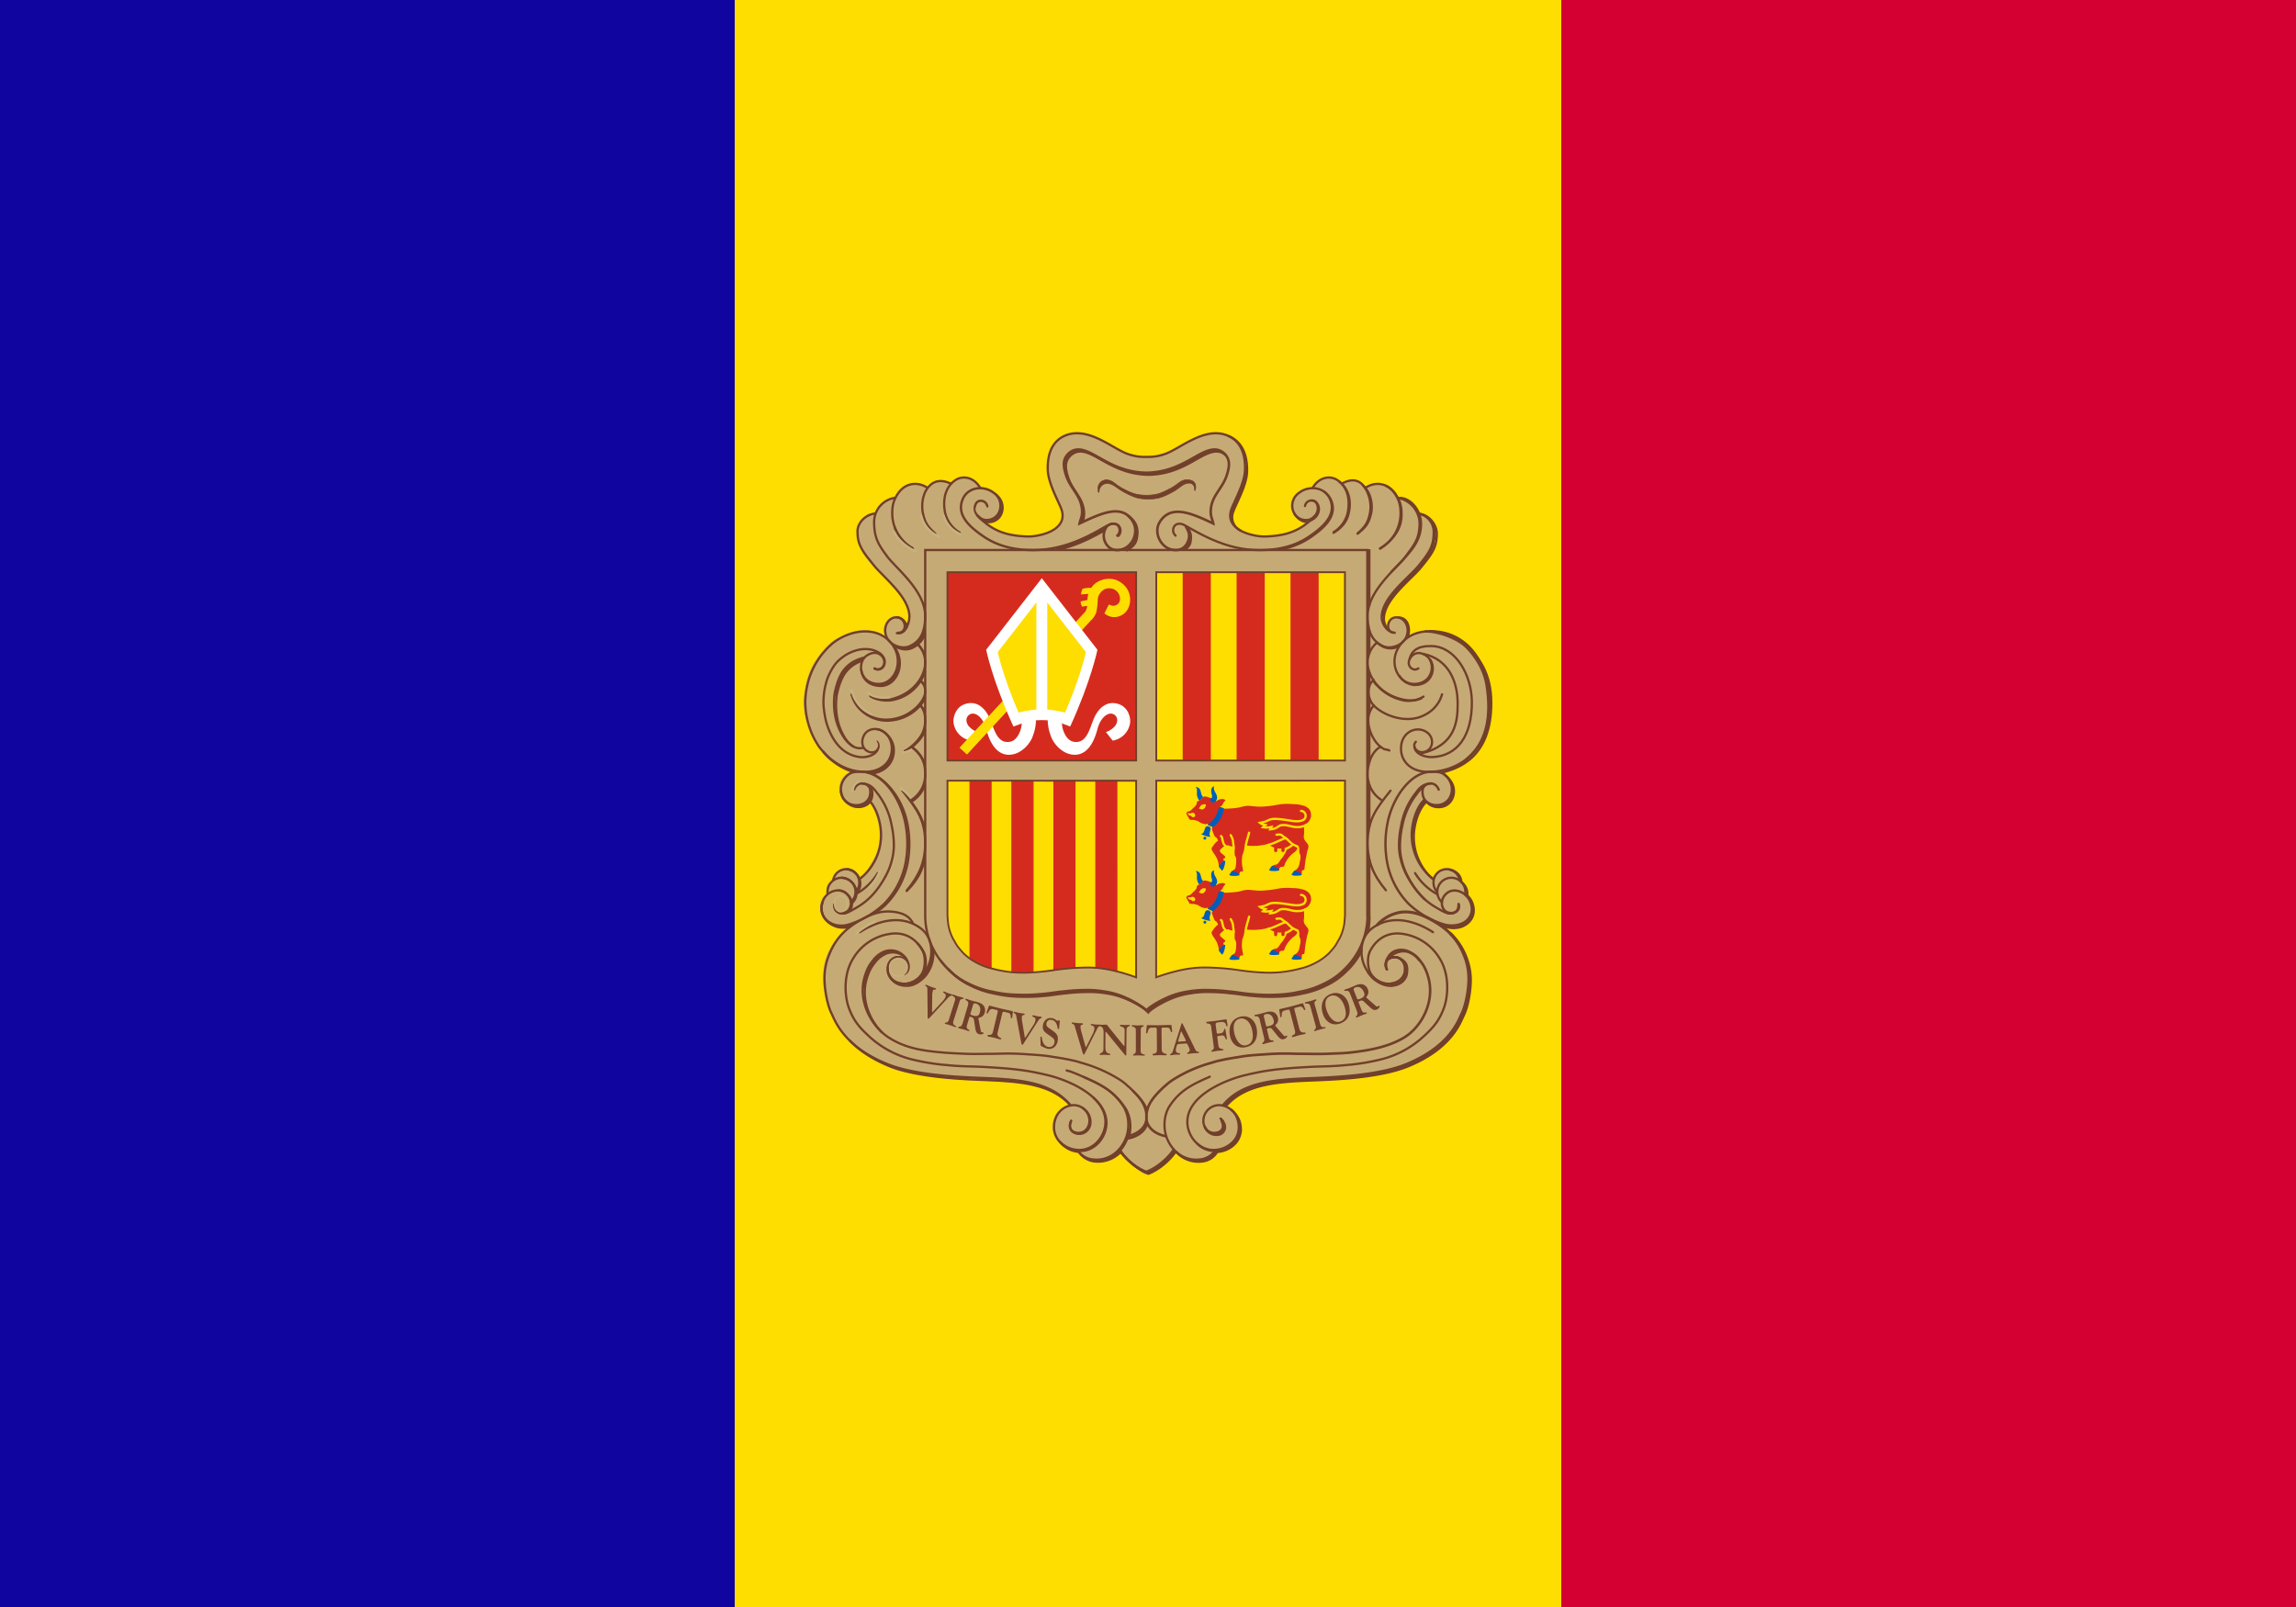 <svg xmlns="http://www.w3.org/2000/svg" width="1000" height="700" style="enable-background:new 0 0 1000 700" xml:space="preserve"><path style="fill:#d50032" d="M0 0h1000v700H0V0z"/><path style="fill:#fedd00" d="M0 0h680v700H0V0z"/><path style="fill:#10069f" d="M0 0h320v700H0V0z"/><path style="fill:#c6aa76" d="M469.37 188.48c12.051 0 16.979 10.338 29.029 10.338 7.44 0 11.777-2.43 18.261-6.087 4.524-2.562 7.41-3.927 12.605-3.927 5.319 0 8.58 1.608 11.301 6.167 1.537 2.58 2.814 7.628 2.138 10.525a62.473 62.473 0 0 1-4.262 12.953c-1.043 2.438-2.028 3.898-2.028 6.566 0 6.396 8.704 8.594 14.622 8.685 1.29.02 12.139.198 18.815-6.56-3.622-.16-7.675-2.965-7.675-6.588 0-4.099 2.88-6.873 6.785-8.057.742-.212 2.006.443 2.677.09.954-.495.508-1.568 1.356-2.24 1.944-1.555 3.207-2.525 5.699-2.525a5.736 5.736 0 0 1 3.885 1.165c.69.495.943 1.107 1.79 1.107 1.786 0 2.67-1.13 4.454-1.13a6.875 6.875 0 0 1 3.604.848c1.06.548 1.037 2.349 2.238 2.349.6 0 3.779-1.296 5.44-1.296 3.446 0 5.285 1.248 7.512 3.863.6.707.985 2.137 1.596 2.137a9.722 9.722 0 0 1 5.832 2.559 9.883 9.883 0 0 1 1.68 2.038c.406.654 1.03 2.25 1.748 2.526.927.193 1.822.52 2.655.97a9.315 9.315 0 0 1 4.377 7.612 15.882 15.882 0 0 1-.75 3.31c-2.942 10.284-9.94 13.548-17.01 22.382-3.003 3.763-5.374 6.767-5.374 11.59 0 1.167 1.436 3.303 2.073 4.275-.389-2.267.647-5.051 3.043-5.18a6.09 6.09 0 0 1 6.259 5.568 7.025 7.025 0 0 1-.519 2.85 14.905 14.905 0 0 1 6.217-2.202c.988-.12 1.984-.164 2.979-.13 5.245.13 11.034 3.08 14.547 6.064 10.749 9.13 12.049 22.492 11.462 26.203-1.305 8.246-.484 23.168-21.56 29.117 3.897 1.64 6.55 4.573 6.55 8.178a7.11 7.11 0 0 1-6.927 7.28 6.824 6.824 0 0 1-5.372-2.12c-4.382 4.38-5.23 8.852-5.23 15.054a19.287 19.287 0 0 0 2.26 9.258c1.645 3.552 2.828 5.637 5.797 8.2 1.573-2.37 3.234-4.1 6.078-4.1 2.757 0 5.09.883 6.22 3.392.336.76.035 1.379.424 2.12.495.955 1.326 1.167 1.838 2.12.795 1.468.018 2.722.707 4.24.44.99 1.413 1.133 1.837 2.122a9.163 9.163 0 0 1 .849 4.24c0 4.7-4.277 8.058-8.977 8.058-1.413 0-2.19-.565-3.604-.424 2.686 2.686 4.735 3.852 6.785 7.068 2.968 4.647 3.71 7.95 4.382 13.429.11.89.157 1.788.142 2.686 0 7.032-1.096 11.238-4.241 17.528-3.004 6.025-5.566 9.365-11.026 13.287-8.517 6.13-14.72 7.899-25.02 9.895a116.275 116.275 0 0 1-17.105 2.262c-8.588.548-13.482.565-22.052 1.13-11.238.76-19.03 2.35-27 10.32 3.765 2.756 6.362 5.46 6.362 10.107 0 4.77-2.951 8.18-7.492 9.683-1.06.353-1.838.035-2.827.565-1.184.618-1.131 1.979-2.262 2.686a9.697 9.697 0 0 1-5.937 1.555c-4.205 0-7.068-.99-10.037-3.96-3.445 2.864-4.612 5.444-8.481 7.635-1.273.707-1.927 1.696-3.393 1.696-2.315 0-3.375-1.466-5.23-2.827a35.882 35.882 0 0 1-6.927-6.36c-3.516 2.102-5.672 3.816-9.754 3.816a10.173 10.173 0 0 1-6.22-1.697c-1.113-.69-1.29-1.714-2.403-2.403-1.166-.724-2.138-.46-3.392-.99-4.718-2.031-7.775-5.53-7.775-10.671 0-4.506 2.845-7.37 6.927-9.26-7.828-7.827-15.532-9.187-26.576-9.894-8.535-.548-13.394-.565-21.911-1.131a154.238 154.238 0 0 1-17.246-2.262c-5.072-.83-8.075-1.095-12.722-3.251-15.991-7.457-26.187-17.687-28.272-35.198a28.446 28.446 0 0 1-.142-3.887c0-9.118 3.587-14.683 10.036-21.133-1.66-.39-2.774.159-4.382-.424-4.03-1.467-6.926-4.26-6.926-8.553a7.167 7.167 0 0 1 .848-4.028c.548-.972 1.59-1.167 1.837-2.262.318-1.45-.106-2.474.566-3.817.442-.9 1.272-1.078 1.696-1.98 1.396-2.896 3.146-5.23 6.36-5.23 2.758 0 4.525 1.45 5.938 3.818 2.686-1.237 3.428-3.252 4.948-5.796 2.527-4.223 3.675-7.174 3.675-12.086a23.871 23.871 0 0 0-1.413-8.693c-.778-2.333-1.096-3.923-2.827-5.654a6.827 6.827 0 0 1-5.372 2.12 8.135 8.135 0 0 1-7.916-8.34 7.516 7.516 0 0 1 4.665-7.21c-2.421-2.084-4.524-2.261-7.21-3.957-4.081-2.58-5.512-5.301-8.198-9.33-1.75-2.633-2.21-4.47-3.11-7.492a29.359 29.359 0 0 1-1.697-9.612c-.015-.85.032-1.701.14-2.545 1.009-7.668 2.387-12.475 7.21-18.518 2.863-3.587 4.807-5.795 9.048-7.633 3.604-1.555 5.76-2.686 9.683-2.686a21.67 21.67 0 0 1 3.04.142c1.583.086 3.127.52 4.523 1.272.6.336 1.696 1.343 1.696.636 0-.813-.424-1.237-.424-2.05 0-3.25 2.332-6.22 5.584-6.22 2.35 0 3.304 2.068 4.453 4.1a6.093 6.093 0 0 0 1.13-3.534c0-5.372-2.88-8.11-6.22-12.298-7.28-9.1-16.397-13.358-16.397-25.02 0-3.48 1.678-5.85 4.665-7.633.865-.513 2.03 0 2.877-.543.725-.46.642-1.395 1.1-2.137a10.415 10.415 0 0 1 2.374-2.525c1.66-1.45 3.12-1.015 4.957-2.287.919-.636 1.136-1.463 1.843-2.31 2.05-2.474 3.89-3.67 7.123-3.67a9.254 9.254 0 0 1 4.04.608c.512.195 1.47.967 1.594.818a7.35 7.35 0 0 1 2.243-1.813 6.368 6.368 0 0 1 3.432-.907c1.732 0 2.866.97 4.598.97.636 0 .783-.634 1.295-.97 1.537-1.042 2.422-1.632 4.295-1.632a7.157 7.157 0 0 1 4.318 1.567c1.43.902 1.637 2.108 3.103 2.957.813.477 1.502.265 2.404.565 4.028 1.343 7.068 4.029 7.068 8.27a6.486 6.486 0 0 1-2.262 5.442c-1.361 1.2-2.65.99-4.382 1.555 5.619 4.488 10.508 5.6 17.682 5.6 6.573 0 14.612-2.686 14.612-9.26 0-3.056-1.69-4.7-2.892-7.508-2.156-5-3.325-7.942-3.325-13.384 0-4.311.47-6.927 2.979-10.426 2.58-3.604 5.73-4.445 10.167-4.445l.002.001z"/><path style="fill:none;stroke:#713f2a;stroke-width:1.041;stroke-linejoin:round" d="M425.59 223.46a5.564 5.564 0 0 0 3.82 3.807 5.893 5.893 0 0 0 5.986-2.177 6.922 6.922 0 0 0 .833-6.297 7.32 7.32 0 0 0-2.698-3.468l-7.938 8.057-.002.079-.001-.001z"/><path style="fill:none;stroke:#713f2a;stroke-width:1.037;stroke-linecap:round" d="M626.61 343.94c-1.866-4.51-6.686-2.488-6.983 0-.683 5.732 4.34 7.464 7.916 6.53a6.218 6.218 0 0 0 3.896-3.03 7.548 7.548 0 0 0 .61-5.824 8.382 8.382 0 0 0-3.325-4.471c-1.375-.878-2.874-.965-5.224-.965-8.708 0-16.327 10.289-18.886 20.977a46.064 46.064 0 0 0-.396 18.815 35.044 35.044 0 0 0 9.16 17.585 39.21 39.21 0 0 0 8.99 6.435 38.762 38.762 0 0 0 6.496 2.683c2.008.564 4.127.613 6.159.142 5.16-1.12 7.559-5.92 4.96-10.83-2.13-4.02-8.397-6.219-11.352-1.088a5.1 5.1 0 0 0-.628 2.411 4.65 4.65 0 0 0 1.561 3.64c2.246 1.428 5.838 1.024 5.672-2.941"/><path style="fill:none;stroke:#713f2a;stroke-width:1.276" d="M599.69 403.07a17.662 17.662 0 0 1 10.343-5.703c4.654-.572 8.699.783 12.828 3.004 8.06 4.335 12.554 8.995 15.549 17.641a26.908 26.908 0 0 1 1.304 9.022c-.14 5.604-1.563 11.73-3.092 14.692-1.334 2.583-4.82 13.994-23.946 21.868-11.16 4.594-28.3 5.653-40.118 6.12-16.256.642-31.254 1.244-39.962 11.973"/><path style="fill:none;stroke:#713f2a;stroke-width:1.121" d="M603.75 421.45c-.466-1.71-.035-3.35 1.322-5.209 1.814-2.486 5.675-3.343 9.174-1.4a11.61 11.61 0 0 1 3.965 3.266c.502.665 1.35 1.739 1.788 2.488a19.328 19.328 0 0 1 1.703 3.887c3.846 10.928-2.265 22.771-10.255 27.522-6.206 3.69-13.608 5.336-22.469 6.375-3.982.468-6.256.437-10.263.623-3.223.149-6.008.096-8.63.064-2.157-.027-4.205-.016-6.297-.064-3.758-.14-7.521-.089-11.274.155-4.55.331-7.972.448-11.818 1.089-2.51.418-5.455.822-8.542 1.515-.926.207-1.865.377-2.809.661-.634.192-1.26.386-1.88.575a62.315 62.315 0 0 0-15.258 6.521 27.291 27.291 0 0 0-3.877 2.708c-.665.627-1.472 1.256-2.124 1.898-2.99 2.941-6.047 6.126-6.762 10.438-.112.83-.156 1.67-.132 2.507 0 2.798 2.278 6.608 8.42 7.852m8.638-265.811c1.285 2.324 1.992 3.738 1.244 6.142-.847 2.723-2.778 4.354-5.52 4.354-6.22 0-9.878-7.364-7.075-12.051 4.976-8.319 14.539-3.647 23.402.474-.428-2.134-1.174-2.828-1.096-5.471.193-6.565 5.06-9.542 7.005-15.605 1.157-3.613 1.618-6.75-1.025-9.316-2.308-2.24-4.982-2.205-7.994-1.025-6.018 2.359-13.246 9.138-25.97 9.326-12.724-.188-20.012-6.967-26.03-9.326-3.012-1.18-5.686-1.214-7.994 1.025-2.643 2.566-2.183 5.703-1.025 9.316 1.944 6.064 6.812 9.04 7.005 15.605.077 2.643-.67 3.337-1.096 5.47 8.863-4.12 18.798-9.211 23.402-.473 2.565 4.869-.855 12.05-7.075 12.05-2.742 0-4.667-1.747-5.52-4.353a6.71 6.71 0 0 1 1.244-6.142"/><path style="fill:none;stroke:#713f2a;stroke-width:1.121;stroke-linecap:round" d="M491.5 224.79c2.403 1.838 4.1 4.1 3.817 7.775-.307 3.986-1.273 4.947-4.382 7.068m3.745-5.933a5.124 5.124 0 0 1-3.534 4.947"/><path style="fill:#c6aa76" d="m432.4 214.49 1.088.777 1.166 1.245.778 1.555.389 1.321.078 1.71-.078 1.167-.389 1.322-.778.932-.933 1.011-1.321.7-1.71.389-1.478.233-1.555-.7-1.399-1.01-.855-1.245-.622-1.555v-.621l7.62-7.231h-.001z"/><path style="fill:none;stroke:#713f2a;stroke-width:1.041;stroke-linecap:round" d="M430.01 220.57c-.478-2.581-3.496-3.11-4.665-1.586-1.8 2.348-.485 6.257 3.176 7.401 2.25.51 4.59-.341 5.987-2.177a6.777 6.777 0 0 0-1.866-9.64c-4.252-3.233-11.118-2.488-13.373 2.954-2.909 7.02 3.42 12.284 9.252 16.25 7.34 4.991 15.705 5.899 22.003 5.83 14.306-.155 25.19-6.997 32.265-10.884 1.648-.905 3.345-.72 4.198.311a3.115 3.115 0 0 1-.389 4.276"/><path style="fill:none;stroke:#713f2a;stroke-width:1.057" d="m387.6 414.35-3.188 1.166-3.265 2.488-1.4 1.944-1.788 3.11-.777 2.332-.622 2.877-.311 2.177m29.701-15.784-.233 2.8-.467 1.943-1.4 3.343-2.176 2.877-2.333 1.865-1.71.856-2.41.544"/><path style="fill:none;stroke:#713f2a;stroke-width:1.197" d="M499.6 489.23c-.58 2.588-3.004 5.548-8.279 6.617l-1.025.212"/><path style="fill:none;stroke:#713f2a;stroke-width:1.356" d="M631.59 406.57a28.457 28.457 0 0 1 7.488 12.109 26.878 26.878 0 0 1 1.303 9.021c-.14 5.604-1.562 11.73-3.091 14.692-1.334 2.584-4.82 13.994-23.946 21.868-11.161 4.595-28.3 5.654-40.118 6.12-16.022.633-30.822 1.227-39.582 11.517"/><path style="fill:none;stroke:#713f2a;stroke-width:.929" d="M605.45 416.95c1.188-1.621 5.517-3.673 9.016-1.73a9.682 9.682 0 0 1 3.714 3.243"/><path style="fill:none;stroke:#713f2a;stroke-width:1.356" d="M627.51 402.79c.782.3 1.56.572 2.244.767 1.997.635 4.134.685 6.158.142 4.423-1.327 7.261-5.459 4.96-10.83a8.853 8.853 0 0 0-2.717-3.333"/><path style="fill:none;stroke:#713f2a;stroke-width:1.041;stroke-linecap:round" d="M375.44 287.13c-2.969 1.838-5.182 2.273-7.492 4.947a43.935 43.935 0 0 0-4.1 10.65m72.032-80.767c0 2.686-1.98 4.382-4.665 4.947"/><path style="fill:none;stroke:#713f2a;stroke-width:.997" d="M620.49 275.03c7.39-.15 28.859 5.64 29.012 30.876.15 24.925-15.383 28.997-21.607 30.656"/><path style="fill:none;stroke:#713f2a;stroke-width:1.037" d="M622.43 275.03c12.743-.554 25.892 8.826 26.472 32.236.452 18.289-12.517 26.584-18.742 28.243"/><path style="fill:none;stroke:#713f2a;stroke-width:.881" d="m615.33 363.16.196-2.502.834-3.974 1.178-3.091 1.324-2.551 1.717-2.06m12.161-5.312-.195 2.449-.7 1.672-1.088 1.594-1.244.933-1.904.7-1.672.116-1.244-.195M602.33 268.42l.544-2.643 1.166-2.45 1.517-2.449 2.604-3.343 2.06-2.293 3.343-3.382 2.877-2.916 1.827-2.099 2.41-2.915 2.138-3.227 1.283-2.643.7-3.421.212-4.242-.388-1.23M605.44 429.44l2.527-.505 1.905-1.011 1.05-1.05.738-1.205.505-1.943.04-1.36M364.94 403.38l1.866.155 2.41-.194 2.41-.855m7.814-57.106-.31 2.177-.506.972-.739.933-1.01.777-1.128.505-1.477.234-1.011.078m15.471-24.406-.544 3.382-.661 1.477-1.36 1.866-1.828 1.4-1.866.932-3.615.894m23.904-62.121-.7 2.021-.855 1.478-1.166 1.632-1.633 1.477-1.943.934-1.633.388-1.01-.078m.59-9.682.04 1.555"/><path style="fill:none;stroke:#713f2a;stroke-width:.987;stroke-linecap:round" d="M397.32 325.09a10.712 10.712 0 0 1-3.265 2.029M629.24 397.16c.134.145.581.217.739.31 2.215 1.323 6.577-.325 5.294-3.746"/><path style="fill:none;stroke:#713f2a;stroke-width:.987" d="M621.54 349.38c1.573 2.055 4.538 2.588 6.883 1.976a6.22 6.22 0 0 0 3.895-3.03 7.54 7.54 0 0 0 .61-5.825 7.643 7.643 0 0 0-1.325-2.58 10.588 10.588 0 0 0-2.132-2.23c-.17-.111-.339-.262-.518-.383m10.037 53.152a6.23 6.23 0 0 0-1.906-5.711c-.4-.466-.857-.88-1.36-1.233m.746.734c-.073-2.912-2.456-4.995-5.41-5.513m-6.52 4.433a20.74 20.74 0 0 1-2.042-1.69 24.549 24.549 0 0 1-6.742-16.677c-.037-6.473 2.566-13.062 5.598-15.627M533.07 481.44l2.799-2.566 1.944-1.477 3.654-2.255 3.42-1.632 2.41-.622 4.82-1.089 5.599-.855M511.61 501.2c-2.022 3.11-6.842 7.775-11.896 9.64-5.054-1.865-9.874-6.53-11.895-9.64"/><path style="fill:none;stroke:#713f2a;stroke-width:.987;stroke-linecap:round" d="M491.28 494.73a15.475 15.475 0 0 1-3.468 6.451"/><path style="fill:none;stroke:#713f2a;stroke-width:.987" d="m491.78 491.47-.7 3.42m-3.65 6.53-1.477 1.477-2.644 1.477-3.032.934M471.46 227.45a9.801 9.801 0 0 0 .71-4.014c-.193-6.565-5.06-9.542-7.005-15.606-1.157-3.612-1.618-6.75 1.026-9.316 2.307-2.24 4.981-2.205 7.993-1.025 6.018 2.36 13.308 9.138 26.032 9.326-12.724-.188-20.015-6.967-26.032-9.326-3.012-1.18-5.935-1.525-8.242.714-2.644 2.566-1.934 6.015-.777 9.627 1.944 6.064 6.563 9.041 6.756 15.606a9.608 9.608 0 0 1-.834 4.014m29.093-21.08c12.517-.661 23.245-9.071 26.706-9.757 3.086-.612 4.809-.336 7.072 1.721-2.264-2.057-4.842-1.993-7.77-.845-6.018 2.359-13.246 9.138-25.97 9.326M624.59 383.2a24.285 24.285 0 0 1-9.718-19.274c-.036-6.474 2.565-13.061 5.597-15.627M511.17 500.76c-2.021 3.11-6.842 7.775-11.895 9.64-5.054-1.865-9.874-6.53-11.895-9.64"/><path style="fill:none;stroke:#713f2a;stroke-width:.987;stroke-linecap:round" d="M479.17 230.74c1.302-.72 2.51-1.406 3.624-2.018 1.649-.906 3.63-.716 4.483.316a3.272 3.272 0 0 1-.226 4.416"/><path style="fill:none;stroke:#713f2a;stroke-width:.987" d="M460.48 239.49c8.588-1.792 15.585-5.638 20.875-8.597M531.78 487.43c.499.401.898.912 1.166 1.493.219.423.394.867.521 1.326a3.353 3.353 0 0 1-3.083 4.085 5.262 5.262 0 0 1-5.482-3.17M460.04 239.05c8.588-1.792 15.585-5.638 20.875-8.597M633.38 397.49c-1.633.63-2.526.544-4.557-.358-.834-.37-1.788-.943-2.907-1.578-3.98-2.261-8.708-5.824-13.139-14.143a29.393 29.393 0 0 1-2.672-6.992 25.878 25.878 0 0 1-.78-5.212 40.108 40.108 0 0 1 .964-9.72 31.617 31.617 0 0 1 6.376-14.15c1.795-2.463 3.343-3.966 6.686-4.043M398.83 279.88a11.112 11.112 0 0 1 4.12 8.94c0 4.842-4.05 12.75-14.001 15.55a12.947 12.947 0 0 1-9.87-1.18"/><path style="fill:none;stroke:#713f2a;stroke-width:.987" d="M400.46 296.28a5.39 5.39 0 0 1 2.488 5.07c0 1.664-1.076 3.822-2.907 5.866a19.314 19.314 0 0 1-13.716 6.26 15.987 15.987 0 0 1-9.422-2.735 14.159 14.159 0 0 1-5.987-8.397"/><path style="fill:none;stroke:#713f2a;stroke-width:.987" d="M400.3 306.71c2.026 1.862 2.648 4.193 2.648 7.129 0 4.29-1.742 7.6-5.75 11.107-.94.82-1.955 1.55-3.032 2.178M596.4 292.63v5.519m-.44-6.879v7.774m.44-24.604v10.185m-.44-12.435v13.918m-2.97 128.062a29.223 29.223 0 0 1-6.53 8.863 30.66 30.66 0 0 1-9.097 6.375 38.431 38.431 0 0 1-10.263 3.421 52.465 52.465 0 0 1-10.73 1.322 73.853 73.853 0 0 1-9.909-.255c-4.127-.285-6.417-.86-10.538-1.222a83.078 83.078 0 0 0-8.743-.566 44.853 44.853 0 0 0-8.983.643 34.426 34.426 0 0 0-8.086 2.255c-4.198 1.7-8.941 4.665-9.952 5.987-1.01-1.322-5.754-4.286-9.952-5.987a34.42 34.42 0 0 0-8.085-2.255 44.79 44.79 0 0 0-8.984-.643 82.8 82.8 0 0 0-8.743.566c-4.121.362-6.41.937-10.538 1.222a74.199 74.199 0 0 1-9.91.255 52.163 52.163 0 0 1-10.728-1.322 38.666 38.666 0 0 1-10.263-3.42 30.572 30.572 0 0 1-9.097-6.376c-.32-.314-.635-.632-.948-.953m65.889 83.39 2.799-.35m47.301-3.68 2.825-.269 2.69-1.076 1.884-1.144 2.556-3.027.538-1.144.404-2.623.134-1.21M613.23 277.36c1.213-4.128-.268-8.483-4.266-8.366M402.79 341.75a12.782 12.782 0 0 1-5.62 7.293m5.69-72.993a10.187 10.187 0 0 1-5.724 6.26c-2.886 1.304-6.227.086-8.014-1.292"/><path style="fill:none;stroke:#713f2a;stroke-width:.987;stroke-linecap:round" d="M380.95 291.2c2.392 1.253 4.82-.584 4.322-3.696a4.45 4.45 0 0 0-3.933-3.433"/><path style="fill:none;stroke:#713f2a;stroke-width:.987" d="M390.87 422.86c.516.485.626 1.115 1.322 1.244 1.05.194 1.866.583 2.915-.816 1.294-1.725.599-4.409-.747-6.098a7.721 7.721 0 0 0-9.112-1.461 11.604 11.604 0 0 0-3.965 3.265c-.502.665-1.35 1.739-1.788 2.488a19.356 19.356 0 0 0-1.704 3.887c-3.2 9.098.6 18.664 6.489 24.493"/><path style="fill:none;stroke:#713f2a;stroke-width:.987;stroke-linecap:round" d="M531.59 487.23c.372.384.71.8 1.01 1.244.192.425.336.87.428 1.327a3.353 3.353 0 0 1-3.083 4.084 4.97 4.97 0 0 1-5.267-3.156"/><path style="fill:none;stroke:#713f2a;stroke-width:.987" d="M608.5 216.81a11.564 11.564 0 0 1 9.784 10.992c0 6.92-2.331 9.496-5.974 14.446-3.899 5.297-16.638 15.005-16.638 26.045 0 6.686 1.866 10.962 6.686 13.139 3.108 1.404 6.742-.116 8.397-1.61 4.042-3.655 2.426-10.063-1.788-10.829-5.132-.933-6.096 7.145-1.09 6.609M635.73 383.51a5.72 5.72 0 0 0-11.377.99 5.923 5.923 0 0 0 1.615 4.085"/><path style="fill:none;stroke:#713f2a;stroke-width:.987" d="M599.79 279.88a11.112 11.112 0 0 0-4.12 8.94c0 4.842 4.05 12.75 14.001 15.55 3.814 1.072 7.458.971 9.74-.417M375.61 287.8a14.64 14.64 0 0 0-7.55 5.395c-1.856 2.63-2.938 6.286-3.608 9.485a31.009 31.009 0 0 0 .252 10.41 24.593 24.593 0 0 0 3.602 8.806 12.38 12.38 0 0 0 1.62 1.932 17.35 17.35 0 0 0 1.774 1.373M471.72 469.02c7.576 3.359 13.13 5.875 17.839 13.31a15.466 15.466 0 0 1 1.866 7.62 15.863 15.863 0 0 1-5.21 11.894 12.946 12.946 0 0 1-10.417 3.188c-3.007-.295-5.831-2.488-6.298-4.043M396.88 325.2c4.276 3.343 6.064 6.586 6.064 11.74a13.056 13.056 0 0 1-6.22 11.662"/><path style="fill:none;stroke:#713f2a;stroke-width:.987;stroke-linecap:round" d="M392.99 344.41c6.375 7.93 9.758 12.637 9.952 22.08.181 8.863-2.644 14.927-7.93 21.303"/><path style="fill:none;stroke:#713f2a;stroke-width:.987" d="M515.23 239.57a6.422 6.422 0 0 0 2.497-3.485c.753-2.325.77-4.308-.474-6.096 1.534 2.009 1.675 3.705 1.243 6.142-.274 1.552-1.264 2.369-2.497 3.485M596.4 374.24v25.241h.067a38.317 38.317 0 0 1-.212 3.887c-.133.983-.272 1.87-.429 2.703"/><path style="fill:none;stroke:#713f2a;stroke-width:.987" d="M595.96 371.81v27.223h.067a38.001 38.001 0 0 1-.212 3.887c-.21 1.563-.437 2.887-.729 4.125m.874-67.105v22.702m.44-20.912v18.463m0-41.943v13.841m-.44-15.471v17.064m.44-29.584v5.37m-.44-6.46v7.776m-2.88 101.864c-.165.35-.342.71-.53 1.084a29.223 29.223 0 0 1-6.53 8.863 30.67 30.67 0 0 1-9.097 6.376 38.43 38.43 0 0 1-10.263 3.42 52.321 52.321 0 0 1-10.73 1.322c-3.305.136-6.615.05-9.908-.255-4.128-.285-6.417-.86-10.538-1.222a83.094 83.094 0 0 0-8.743-.566 44.786 44.786 0 0 0-8.984.644 34.39 34.39 0 0 0-8.086 2.254c-4.197 1.7-8.94 4.665-9.951 5.987-1.011-1.322-5.754-4.286-9.952-5.987a34.376 34.376 0 0 0-8.086-2.254 44.7 44.7 0 0 0-8.983-.644c-2.922.034-5.84.223-8.743.566-4.122.362-6.41.937-10.538 1.222a74.199 74.199 0 0 1-9.91.255 52.238 52.238 0 0 1-10.729-1.321 38.717 38.717 0 0 1-10.263-3.421 30.584 30.584 0 0 1-9.096-6.376 34.17 34.17 0 0 1-3.858-4.355m-3.142-4.982a15.778 15.778 0 0 1-3.523 12.034c-1.321 1.4-4.2 4.074-7.775 4.12-5.908.078-7.672-3.986-8.03-4.975"/><path style="fill:none;stroke:#713f2a;stroke-width:.987" d="M399.4 410.7a16.056 16.056 0 0 1 2.893 3.965c1.477 2.799 1.022 7.48-.148 9.64-.142.26-.3.51-.475.749M370.04 453.2c3.514 3.687 8.828 7.692 16.99 11.052 11.161 4.595 28.3 5.654 40.118 6.12 15.715.62 30.193 1.266 39.01 10.998m27.132-6.36c2.598 2.556 5.247 5.295 6.366 8.798M488.18 501.7a13.701 13.701 0 0 1-11.501 4.217 9.655 9.655 0 0 1-6.685-4.025m-8.364-4.542c.145.198.297.39.457.577a11.882 11.882 0 0 0 7.978 3.833m41.985-.12c-2.022 3.11-6.842 7.774-11.895 9.64-5.054-1.866-9.874-6.53-11.896-9.64l-.472-.727m24.343.707c.362.394.748.764 1.156 1.11a12.952 12.952 0 0 0 10.418 3.186 8.544 8.544 0 0 0 6.36-4.043c.303-.33.539-.715.692-1.136"/><path style="fill:none;stroke:#713f2a;stroke-width:.987" d="m529.75 500.99-1.16 1.867-1.766 1.463-2.674 1.11-2.421.1"/><path style="fill:none;stroke:#713f2a;stroke-width:.987" d="M536.03 483.22a12.025 12.025 0 0 1 3.599 4.534c.478 1.177.745 2.429.787 3.698a9.148 9.148 0 0 1-2.222 6.474 11.745 11.745 0 0 1-8.43 3.866c-.246.01-.491.011-.734 0m.29-.442a10.668 10.668 0 0 1-8.092-3.375M620.72 391.93a37.113 37.113 0 0 1-7.507-10.077 29.381 29.381 0 0 1-2.672-6.992 25.877 25.877 0 0 1-.78-5.211 40.13 40.13 0 0 1 .964-9.722 32.63 32.63 0 0 1 6.376-14.15 17.186 17.186 0 0 1 3.25-3.488M618.2 223.83c3.965.31 7.639 4.58 7.59 8.764-.07 6.078-2.108 8.59-6.89 14.545-4.12 5.131-16.482 14.15-16.171 22.78a8.51 8.51 0 0 0 1.802 4.39m-4.941 5.411a10.854 10.854 0 0 0 3.207 2.156 7.845 7.845 0 0 0 6.654-.443M576.37 213.9a9.443 9.443 0 0 1 3.415 4.061c2.908 7.02-3.42 12.284-9.252 16.25a33.35 33.35 0 0 1-12.968 5.128"/><path style="fill:none;stroke:#713f2a;stroke-width:.987" d="M569.69 227.43a6.527 6.527 0 0 1-4.92-2.34 5.236 5.236 0 0 1-1.106-1.552M540.45 231.2a7.243 7.243 0 0 1-2.063-1.504 6.393 6.393 0 0 1-1.242-6.853c.987-2.963 5.746-11.274 5.98-17.027.356-8.79-3.025-13.977-8.313-16"/><path style="fill:none;stroke:#713f2a;stroke-width:.987;stroke-linecap:round" d="m542.68 203.85-.206 3.305-.895 3.374-1.722 4.613-1.308 2.96-1.377 2.961-.688 2.066-.276 1.515.207 1.446M595.81 423.4c.235.485.55.927.933 1.306 1.01 1.687 4.94 4.655 8.514 4.701 5.91.078 7.312-4.057 7.464-4.975.746-4.509-.796-5.743-3.11-7.013a5.266 5.266 0 0 0-2.994-.433"/><path style="fill:none;stroke:#713f2a;stroke-width:.987" d="M370.23 403.67c-1.88.535-3.87.546-5.757.033-4.423-1.326-8.007-5.564-6.18-10.829m20.917-49.724c.395.47.624 1.057.653 1.67.683 5.732-4.34 7.402-7.916 6.469a8.8 8.8 0 0 1-4.71-3.56 7.354 7.354 0 0 1-.963-3.6m34.466-36.979a7.555 7.555 0 0 1 1.931 2.757M400.9 296.6a5.98 5.98 0 0 1 1.825 2.042"/><path style="fill:none;stroke:#713f2a;stroke-width:.987;stroke-linecap:round" d="M402.91 303.94a13.232 13.232 0 0 1-2.43 3.718 19.316 19.316 0 0 1-13.716 6.26c-3.35.098-6.646-.86-9.422-2.736a14.896 14.896 0 0 1-6.377-8.715"/><path style="fill:none;stroke:#713f2a;stroke-width:.987" d="M399.11 280.13a12.11 12.11 0 0 1 3.698 5.295"/><path style="fill:none;stroke:#713f2a;stroke-width:.987;stroke-linecap:round" d="M402.86 292.56a18.421 18.421 0 0 1-13.473 12.248c-3.804.964-8.702-.241-10.374-1.664"/><path style="fill:none;stroke:#713f2a;stroke-width:.987" d="M375.06 291.49c.417 4.12 3.174 7.209 8.401 7.308 7.35.138 11.818-10.574 5.287-18.094"/><path style="fill:none;stroke:#713f2a;stroke-width:.987;stroke-linecap:round" d="M358.52 327.39a25.41 25.41 0 0 0 3.63 3.636 26.224 26.224 0 0 0 9.272 5.153m8.248.771c6.569-.789 10.272-5.684 9.538-11.41-.56-4.363-4.563-7.718-7.285-7.912"/><path style="fill:none;stroke:#713f2a;stroke-width:.987" d="M390.39 268.92a4.463 4.463 0 0 1 4.444 4.665"/><path style="fill:none;stroke:#713f2a;stroke-width:.987;stroke-linecap:round" d="M389.72 229.81a17.95 17.95 0 0 0 7.86 9.099m225.28 48.381c2.686 3.679.927 10.932-6.379 11.07a8.104 8.104 0 0 1-6.94-3.924"/><path style="fill:none;stroke:#713f2a;stroke-width:.987" d="M596.4 239.25v24.686"/><path style="fill:none;stroke:#713f2a;stroke-width:.987;stroke-linecap:round" d="M380.87 291.14c2.255 1.632 5.15-1.124 4.03-4.05-.757-1.975-3.563-4.106-7.45-1.463-4.294 2.92-3.11 12.13 5.13 12.284 7.35.139 11.819-10.574 5.287-18.093-6.282-7.234-17.727-5.542-25.19.396a33.432 33.432 0 0 0-11.04 18.164 34.315 34.315 0 0 0-.912 7.93 35.44 35.44 0 0 0 5.562 18.276c.6.913 1.282 1.77 2.037 2.56a39.204 39.204 0 0 0 2.954 3.032c4.223 3.515 9.665 6.27 16.327 5.987 7.308-.311 11.507-5.442 10.729-11.507-.754-5.88-6.69-8.805-10.574-6.064-2.644 1.866-3.584 7.644 1.088 9.018 2.644.778 4.976-2.565 3.11-4.509M584.4 210.68c4.218-2.29 7.47-1.867 9.874 1.47a15.455 15.455 0 0 1 2.41 11.28c-.855 4.199-2.068 5.942-5.407 8.988"/><path style="fill:none;stroke:#713f2a;stroke-width:.987;stroke-linecap:round" d="M594.58 212.55c4.82-3.187 10.041-1.834 12.906 2.41 2.1 3.11 2.636 5.712 2.488 9.563a17.553 17.553 0 0 1-8.941 14.383"/><path style="fill:none;stroke:#713f2a;stroke-width:.987" d="M617.28 223.67a8.052 8.052 0 0 1 7.153 8.086c0 5.986-1.671 8.583-6.454 14.539-4.12 5.131-16.482 14.15-16.17 22.78.117 3.263 2.868 6.338 5.241 6.51"/><path style="fill:none;stroke:#713f2a;stroke-width:.987;stroke-linecap:round" d="M617.75 291.14c-2.255 1.632-5.131-1.004-3.887-3.803.859-1.932 3.42-4.353 7.308-1.71 4.293 2.92 3.11 12.13-5.131 12.284-7.35.139-12.317-10.297-5.287-18.093 6.416-7.116 18.315-5.723 25.778.214 3.176 2.527 9.566 9.466 10.936 18.573 1.658 11.02 1.445 24.575-9.937 32.922a26.908 26.908 0 0 1-16.516 4.637c-7.308-.32-11.506-5.443-10.729-11.507.754-5.88 6.416-8.368 10.574-6.065 4.32 2.393 3.565 8.466-1.088 9.019-2.736.325-4.976-2.566-3.11-4.51"/><path style="fill:none;stroke:#713f2a;stroke-width:.987" d="M613.86 287.34c1.212-5.454 5.885-5.962 9.658-5.907 10.296.151 17.416 12.364 17.535 24.178.15 14.923-6.334 23.711-17.241 24.178-2.823.121-7.684-1.221-7.768-4.665"/><path style="fill:none;stroke:#713f2a;stroke-width:.987;stroke-linecap:square" d="M620.2 284.9c10.858 2.413 14.67 12.196 14.67 21.532 0 7.616-.754 18.022-15.575 21.682"/><path style="fill:none;stroke:#713f2a;stroke-width:.987" d="M638.11 389.58a6.103 6.103 0 1 0-9.788 3.66"/><path style="fill:none;stroke:#713f2a;stroke-width:.987;stroke-linecap:round" d="M616.33 380.33a25.822 25.822 0 0 0 9.74 9.238m-1.96 16.482c-5.12-3.359-14.838-7.761-23.624-3.428-3.259 1.608-5.442 3.597-6.675 6.84a15.518 15.518 0 0 0 2.788 14.949c1.321 1.4 4.2 4.074 7.774 4.12 5.91.079 7.314-4.056 7.464-4.975.7-4.276-1.788-5.987-3.11-6.453-1.014-.358-4.312-.266-5.012 2.065a4.174 4.174 0 0 0 .348 3.144"/><path style="fill:none;stroke:#713f2a;stroke-width:.987;stroke-linecap:round" d="M531.99 488.16c1.633 3.343-.224 5.024-2.488 5.287-3.343.388-5.131-2.255-5.364-4.665a6.866 6.866 0 0 1 6.842-7.386 8.674 8.674 0 0 1 7.764 5.477c.478 1.176.745 2.428.788 3.697a9.147 9.147 0 0 1-2.223 6.474 11.744 11.744 0 0 1-8.43 3.866c-6.599.265-11.739-5.908-11.739-12.206 0-12.05 17.872-18.623 24.957-20.314 8.708-2.077 14.006-2.855 27.99-3.632 5.597-.311 9.697-.153 15.86-.792a94.328 94.328 0 0 0 14.072-2.162 42.582 42.582 0 0 0 19.592-9.952c4.55-4.131 7.153-7.075 9.26-12.75 1.817-4.898 2.653-14.596-1.951-21.77a22.402 22.402 0 0 0-16.171-10.565c-5.83-.843-10.942 1.672-13.995 7.456-1.477 2.8-1.022 7.48.148 9.64a9.373 9.373 0 0 0 7.47 4.666c5.91.078 7.314-4.057 7.465-4.976.7-4.276-1.788-5.987-3.11-6.453-1.014-.358-4.312-.266-5.012 2.065a4.178 4.178 0 0 0 .347 3.144"/><path style="fill:none;stroke:#713f2a;stroke-width:.987;stroke-linecap:round" d="M526.9 469.02c-7.576 3.359-13.13 5.875-17.839 13.31a15.466 15.466 0 0 0-1.866 7.62 15.863 15.863 0 0 0 5.21 11.894 12.947 12.947 0 0 0 10.417 3.188c3.007-.295 5.832-2.488 6.298-4.043"/><path style="fill:none;stroke:#713f2a;stroke-width:.987" d="M601.73 325.2c-3.545 1.183-6.064 6.586-6.064 11.74a13.056 13.056 0 0 0 6.22 11.662"/><path style="fill:none;stroke:#713f2a;stroke-width:.987;stroke-linecap:round" d="M605.62 344.41c-6.375 7.93-9.758 12.637-9.952 22.08-.182 8.863 2.644 14.927 7.93 21.303"/><path style="fill:none;stroke:#713f2a;stroke-width:.987" d="m571.64 212.58.547-.81c2.644-3.887 7.312-4.911 10.73-2.332 4.12 3.11 5.16 8.402 4.042 13.994a13.572 13.572 0 0 1-6.325 8.521"/><path style="fill:none;stroke:#713f2a;stroke-width:.987;stroke-linecap:round" d="M414.22 210.68c-4.043-1.866-7.371-1.507-9.874 1.47-2.877 3.421-2.986 8.453-2.41 11.28.855 4.199 2.068 5.942 5.407 8.988"/><path style="fill:none;stroke:#713f2a;stroke-width:.987" d="M404.03 212.55c-4.82-3.187-10.041-1.834-12.906 2.41-2.1 3.11-2.636 5.712-2.488 9.563a17.553 17.553 0 0 0 8.941 14.383"/><path style="fill:none;stroke:#713f2a;stroke-width:.987" d="M390.12 216.81a10.649 10.649 0 0 0-9.4 10.433c0 6.92 1.703 9.718 5.59 15.005 3.897 5.299 16.638 15.005 16.638 26.045 0 6.686-1.866 10.962-6.686 13.139-3.108 1.404-6.742-.116-8.397-1.61-4.043-3.655-2.426-10.063 1.788-10.829 5.131-.933 6.096 7.145 1.089 6.609"/><path style="fill:none;stroke:#713f2a;stroke-width:.987" d="M381.33 223.67c-3.965.31-7.867 3.723-7.867 7.908 0 5.986 2.385 8.761 7.167 14.716 4.121 5.131 15.762 13.972 15.451 22.602-.117 3.263-2.31 7.253-4.488 6.786"/><path style="fill:none;stroke:#713f2a;stroke-width:.987;stroke-linecap:round" d="M372 343.94c1.866-4.51 6.686-2.488 6.983 0 .683 5.732-4.34 7.464-7.916 6.53a6.215 6.215 0 0 1-3.896-3.03 7.548 7.548 0 0 1-.61-5.824 7.66 7.66 0 0 1 1.326-2.581 7.744 7.744 0 0 1 1.999-1.89c1.375-.878 2.874-.965 5.224-.965 8.708 0 16.327 10.289 18.886 20.977a46.046 46.046 0 0 1 .396 18.815 35.044 35.044 0 0 1-9.16 17.585 39.21 39.21 0 0 1-8.99 6.435 38.761 38.761 0 0 1-6.496 2.683 10.953 10.953 0 0 1-6.158.142c-4.423-1.327-7.262-5.46-4.96-10.83 1.792-4.18 8.397-6.219 11.351-1.088a5.1 5.1 0 0 1 .628 2.411 4.647 4.647 0 0 1-1.561 3.64c-2.246 1.428-5.838 1.024-5.671-2.941"/><path style="fill:none;stroke:#713f2a;stroke-width:.987" d="M365.24 397.49c1.633.63 2.526.544 4.557-.358.834-.37 1.789-.943 2.907-1.578 3.98-2.261 8.708-5.824 13.139-14.143a29.381 29.381 0 0 0 2.672-6.992 25.87 25.87 0 0 0 .78-5.212 40.058 40.058 0 0 0-.964-9.72 31.606 31.606 0 0 0-6.376-14.15c-1.795-2.463-3.343-3.966-6.686-4.043M360.51 389.58a6.103 6.103 0 1 1 9.788 3.66"/><path style="fill:none;stroke:#713f2a;stroke-width:.987" d="M362.88 383.51a5.72 5.72 0 0 1 11.377.99 5.926 5.926 0 0 1-1.615 4.085"/><path style="fill:none;stroke:#713f2a;stroke-width:.987" d="M374.02 383.2a24.285 24.285 0 0 0 9.718-19.274c.036-6.474-2.565-13.061-5.597-15.627"/><path style="fill:none;stroke:#713f2a;stroke-width:.987;stroke-linecap:round" d="M382.29 380.33a25.822 25.822 0 0 1-9.74 9.238"/><path style="fill:none;stroke:#713f2a;stroke-width:.987" d="M397.81 402.63c-1.449-3.409-4.329-4.985-9.019-5.486-4.662-.497-8.698.784-12.828 3.005-8.06 4.335-12.554 8.995-15.55 17.641a26.878 26.878 0 0 0-1.303 9.021c.14 5.604 1.563 11.73 3.091 14.692 1.334 2.584 4.82 13.994 23.946 21.868 11.161 4.595 28.3 5.654 40.118 6.12 16.256.642 31.255 1.245 39.962 11.973"/><path style="fill:none;stroke:#713f2a;stroke-width:.987;stroke-linecap:round" d="M374.5 406.05c5.12-3.359 14.838-7.761 23.624-3.428 3.259 1.608 5.442 3.597 6.675 6.84a15.52 15.52 0 0 1-2.788 14.949c-1.321 1.4-4.2 4.074-7.775 4.12-5.908.079-7.313-4.056-7.463-4.975-.7-4.276 1.788-5.987 3.11-6.453 1.014-.358 4.312-.266 5.011 2.065a4.174 4.174 0 0 1-.347 3.144"/><path style="fill:none;stroke:#713f2a;stroke-width:.987" d="M394.86 421.45a5.271 5.271 0 0 0-1.321-5.209 8.012 8.012 0 0 0-9.175-1.4 11.608 11.608 0 0 0-3.965 3.266c-.502.665-1.35 1.739-1.788 2.488a19.356 19.356 0 0 0-1.704 3.887c-3.845 10.928 2.413 22.532 10.256 27.522 6.842 4.354 13.84 5.598 22.47 6.375 3.993.36 6.256.437 10.263.623 3.223.149 6.008.096 8.63.064 2.157-.027 4.204-.016 6.296-.064 3.758-.14 7.521-.089 11.274.155 4.55.331 7.973.448 11.818 1.089 2.512.418 5.456.822 8.543 1.515.926.207 1.865.377 2.808.661.635.192 1.26.386 1.882.575a62.332 62.332 0 0 1 15.257 6.521c1.38.77 2.678 1.678 3.877 2.708.796.795 1.472 1.256 2.123 1.898 2.99 2.941 6.048 6.126 6.763 10.438.112.83.156 1.67.132 2.507 0 2.798-2.278 6.608-8.42 7.852"/><path style="fill:none;stroke:#713f2a;stroke-width:.987" d="M466.62 488.16c-1.633 3.343.224 5.024 2.488 5.287 3.343.388 5.131-2.255 5.364-4.665a6.866 6.866 0 0 0-6.842-7.386 8.674 8.674 0 0 0-7.764 5.477 10.797 10.797 0 0 0-.788 3.697 9.147 9.147 0 0 0 2.223 6.474 11.742 11.742 0 0 0 8.429 3.866c6.6.265 11.74-5.908 11.74-12.206 0-12.05-17.873-18.623-24.957-20.314-8.708-2.077-14.006-2.855-27.99-3.632-5.597-.311-9.697-.153-15.86-.792a94.357 94.357 0 0 1-14.073-2.162 42.582 42.582 0 0 1-19.592-9.952c-4.55-4.131-7.153-7.075-9.26-12.75-1.817-4.898-2.652-14.596 1.951-21.77a22.402 22.402 0 0 1 16.172-10.565c5.83-.843 10.942 1.672 13.995 7.456 1.478 2.8 1.022 7.48-.148 9.64a9.373 9.373 0 0 1-7.471 4.666c-5.91.078-7.313-4.057-7.464-4.976-.7-4.276 1.788-5.987 3.11-6.453 1.014-.358 4.312-.266 5.012 2.065a4.178 4.178 0 0 1-.347 3.144"/><path style="fill:none;stroke:#713f2a;stroke-width:.987;stroke-linecap:round" d="m426.97 212.58-.547-.81c-2.644-3.887-7.312-4.911-10.73-2.332-4.12 3.11-5.16 8.402-4.042 13.994a13.574 13.574 0 0 0 6.324 8.521"/><path style="fill:none;stroke:#713f2a;stroke-width:.987" d="M573.04 224.37c-6.298 6.842-12.595 9.026-22.003 9.33-2.938.095-8.552-.933-11.818-3.258-2.098-1.494-4.432-4.05-2.954-8.482.987-2.962 5.746-11.273 5.98-17.027.355-8.79-3.026-13.606-8.313-15.472-9.774-3.45-20.267 6.211-26.589 8.319a21.347 21.347 0 0 1-8.008 1.243 21.628 21.628 0 0 1-8.068-1.243c-6.323-2.108-16.816-11.77-26.59-8.32-5.287 1.867-8.668 6.683-8.312 15.473.234 5.753 4.992 14.064 5.98 17.027 1.477 4.431-.857 6.988-2.955 8.481-3.265 2.326-8.88 3.353-11.818 3.259-9.407-.304-15.705-2.488-22.003-9.33"/><path style="fill:none;stroke:#713f2a;stroke-width:.987;stroke-linecap:round" d="M464.58 466.27c1.246.487.303-.295 8.195 3.203 7.576 3.359 12.954 6.3 17.663 13.736a15.464 15.464 0 0 1 1.866 7.62 16.649 16.649 0 0 1-.459 3.841"/><path style="fill:none;stroke:#713f2a;stroke-width:.987" d="M465.09 500.06a12.52 12.52 0 0 0 5.081 1.29c6.6.264 11.74-5.91 11.74-12.207 0-4.366-2.377-8.044-5.706-11"/><path style="fill:none;stroke:#713f2a;stroke-width:.987;stroke-linecap:round" d="M466.52 488.15c-1.594 3.553.677 5.475 2.94 5.738a4.911 4.911 0 0 0 5.458-4.665 6.981 6.981 0 0 0-3.278-6.485"/><path style="fill:none;stroke:#713f2a;stroke-width:.987" d="M609.53 216.87c5.018 0 9.394 5.585 9.394 11.317 0 6.605-3.513 10.648-6.087 13.705-2.072 2.46-4.316 4.663-6.982 7.348"/><path style="fill:none;stroke:#713f2a;stroke-width:.987;stroke-linecap:round" d="M603.58 211.58a10.827 10.827 0 0 1 4.346 3.819c2.099 3.11 2.633 5.712 2.487 9.563-.249 6.6-4.998 11.17-9.246 13.959m-7.457-27.341c.36.31.695.65 1 1.014 2.877 3.421 3.1 8.478 2.41 11.281-1.035 4.213-2.427 6.029-5.846 8.549m-7.914-22.574c4.12 3.11 5.346 8.489 3.98 14.026-.975 3.957-3.463 6.328-6.565 8.217m17.385 64.187c.493 1.447 1.306 1.949 2.332 3.022a21.14 21.14 0 0 0 9.623 5.504c3.334.98 6.928.482 9.87-1.367M365.29 387.87c1.937-.035 3.869 1.273 5.133 3.468.406.739.621 1.567.628 2.41a4.277 4.277 0 0 1-1.593 3.453c-2.245 1.43-6.232.815-6.065-3.15"/><path style="fill:none;stroke:#713f2a;stroke-width:.987" d="M377.33 336.4c7.703 1.438 15.119 10.729 17.546 20.865a46.03 46.03 0 0 1 .396 18.815 35.044 35.044 0 0 1-9.16 17.585 25.794 25.794 0 0 1-3.323 2.855l-1.643 1.113M368.76 378.67c3.164 0 5.934 3.032 5.934 6.273a5.926 5.926 0 0 1-1.615 4.085"/><path style="fill:none;stroke:#713f2a;stroke-width:.987" d="M366.62 382.35a6.84 6.84 0 0 1 6.433 6.546 6.091 6.091 0 0 1-2.316 4.786"/><path style="fill:none;stroke:#713f2a;stroke-width:.987;stroke-linecap:round" d="M396.84 349.2c3.027 4.063 5.025 7.561 5.954 12.07m-.104 13.26a26.981 26.981 0 0 1-2.264 6.322 27.865 27.865 0 0 1-5.552 7.253"/><path style="fill:none;stroke:#713f2a;stroke-width:.987" d="M397.32 325.52a14.58 14.58 0 0 1 5.501 7.469"/><path style="fill:none;stroke:#713f2a;stroke-width:.987;stroke-linecap:round" d="M402.9 317.92c-.767 2.66-2.506 4.674-5.266 7.193M383.33 298.27l3.369-.886 1.994-1.508 1.285-1.817 1.108-2.837.444-2.305"/><path style="fill:none;stroke:#713f2a;stroke-width:.987" d="M376.51 286.41a20.238 20.238 0 0 0-3.824 1.333 13.968 13.968 0 0 0-5.506 4.576c-1.856 2.63-2.938 6.286-3.608 9.484a30.98 30.98 0 0 0 .252 10.41 24.623 24.623 0 0 0 3.601 8.807 14.314 14.314 0 0 0 1.621 2.087c2.022 2.021 3.888 3.265 6.997 2.643"/><path style="fill:none;stroke:#713f2a;stroke-width:.987;stroke-linecap:round" d="M395.38 271.58c-.546 2.007-1.625 4.493-4.774 4.221"/><path style="fill:none;stroke:#713f2a;stroke-width:.987" d="M383.87 285.2c-3.024-2.956-9.43-3.726-15.798.302a24.118 24.118 0 0 0-2.448 1.859 13.847 13.847 0 0 0-2.25 2.482 28.056 28.056 0 0 0-2.182 3.8 19.624 19.624 0 0 0-1.474 4.142 31.693 31.693 0 0 0-1.02 9.776c.176 1.513.32 2.903.567 4.182a29.13 29.13 0 0 0 3.475 9.656c1.407 2.333 4.906 7.69 12.058 8.397 2.811.278 7.612-1.01 7.768-4.665"/><path style="fill:none;stroke:#713f2a;stroke-width:.987;stroke-linecap:round" d="M568.38 220.42c.478-2.581 3.59-3.08 4.758-1.555 1.8 2.348.61 6.382-3.051 7.526a5.893 5.893 0 0 1-5.987-2.177 6.776 6.776 0 0 1 1.866-9.64c4.251-3.234 11.118-2.488 13.372 2.954 2.909 7.02-3.42 12.284-9.252 16.249-7.34 4.992-15.705 5.9-22.003 5.831-14.306-.156-25.19-6.997-32.265-10.884-1.648-.906-3.345-.72-4.198.31a3.116 3.116 0 0 0 .389 4.277"/><path style="fill:none;stroke:#713f2a;stroke-width:.987;stroke-linecap:round" d="M571.26 218a2.626 2.626 0 0 1 2.387 1.267c1.8 2.348.485 6.383-3.176 7.526m27.869 80.537c-5.45 5.933-.437 16.116 3.636 18.418 1.41 1.097 2.013.515 3.14 1.175"/><path style="fill:none;stroke:#713f2a;stroke-width:.987" d="M598.63 295.99c-1.788 1.244-2.418 2.642-2.488 5.07a8.195 8.195 0 0 0 2.203 6.272c2.972 3.092 8.786 5.784 14.42 5.855 3.35.097 6.645-.86 9.422-2.736a14.156 14.156 0 0 0 5.987-8.397M595.58 398.6a38.001 38.001 0 0 1-.212 3.887 32.805 32.805 0 0 1-9.795 19.671 30.697 30.697 0 0 1-9.097 6.375 38.43 38.43 0 0 1-10.263 3.42 52.325 52.325 0 0 1-10.73 1.322c-3.305.135-6.615.05-9.909-.254-4.127-.286-6.417-.86-10.538-1.223a83.342 83.342 0 0 0-8.743-.566 44.776 44.776 0 0 0-8.983.644 34.33 34.33 0 0 0-8.086 2.255c-4.198 1.7-8.94 4.664-9.952 5.986-1.01-1.322-5.754-4.286-9.952-5.986a34.385 34.385 0 0 0-8.085-2.255 44.787 44.787 0 0 0-8.984-.644c-2.922.034-5.84.223-8.743.566-4.12.362-6.41.937-10.538 1.223-3.294.306-6.605.39-9.91.254a52.454 52.454 0 0 1-10.728-1.321 38.431 38.431 0 0 1-10.263-3.421 30.666 30.666 0 0 1-9.097-6.375 32.814 32.814 0 0 1-9.796-19.671 37.993 37.993 0 0 1-.212-3.887V239.58h192.55V398.6h.066z"/><path style="fill:#c6aa76;stroke:#c7b37f;stroke-width:.513" d="M387.41 421.32a3.907 3.907 0 0 1 7.814-.009v.009a3.907 3.907 0 0 1-7.814 0zm-23.99-27.61c0-1.932 1.236-3.499 2.76-3.499s2.76 1.567 2.76 3.499-1.236 3.499-2.76 3.499-2.76-1.567-2.76-3.499z"/><path style="fill:#c6aa76" d="M377.05 324.36a2.673 2.673 0 1 1 2.665 2.873 2.775 2.775 0 0 1-2.665-2.873zm47.86-102.55a2.487 2.487 0 1 1 2.744 2.627 2.701 2.701 0 0 1-2.744-2.627z"/><path style="fill:none;stroke:#c7b37f;stroke-width:.987;stroke-linecap:round" d="M373.92 340.54a3.885 3.885 0 0 0-2.138 2.208 6.36 6.36 0 0 0-.381 1.858m7.369 41.794c.543-.658.87-1.012 1.391-1.687.384-.47.742-.961 1.073-1.47.344-.539.498-.867.801-1.43.428-.794.64-1.257 1.05-2.06m-1.975 21.777c-.925.425-1.472.612-2.371 1.088a24.12 24.12 0 0 0-1.71 1.003c-.775.484-1.208.767-1.945 1.307-.767.562-1.161.93-1.904 1.523m23.38-59.201c-.5-.515-.772-.817-1.283-1.321-.534-.528-.825-.839-1.4-1.322-.556-.469-.91-.683-1.492-1.12"/><path style="fill:none;stroke:#c7b37f;stroke-width:.987" d="M397.17 326.47c-.618.32-1.254.602-1.905.848-.751.278-1.54.44-2.34.482"/><path style="fill:none;stroke:#c7b37f;stroke-width:.987;stroke-linecap:round" d="M371 300.68c.173.787.39 1.563.653 2.325a12.18 12.18 0 0 0 1.446 2.666c.561.897 1.23 1.722 1.99 2.457.655.658 1.383 1.24 2.17 1.734.753.455 1.529.87 2.325 1.244m-1.544-9.156c.628.384 1.277.732 1.944 1.042.614.26 1.251.461 1.904.598.879.212 1.78.32 2.683.32a12.09 12.09 0 0 0 2.916-.234m11.203-63.526c-1.246-.728-2.008-1.046-3.196-1.866a19.085 19.085 0 0 1-2.923-2.371 14.597 14.597 0 0 1-1.811-2.022c-.563-.76-.778-1.257-1.275-2.06m11.715-7.111c.278.914.613 1.81 1.003 2.682a12.216 12.216 0 0 0 2.224 3.188c1.414 1.552 2.613 1.992 4.283 3.265m2.27-9.245c.28.824.612 1.629.995 2.41.364.68.8 1.318 1.299 1.905a11.467 11.467 0 0 0 2.099 2.06 22.803 22.803 0 0 0 2.939 1.75"/><path style="fill:#713f2a;stroke:#713f2a;stroke-width:.277" d="M520.78 211.91c-.08-2.649-2.69-2.924-3.69-2.924-2.885 0-3.666 1.8-7.265 3.732-4.512 2.424-6.455 2.962-10.466 2.998-4.01-.036-6.005-.575-10.517-2.998-3.6-1.932-4.205-3.674-7.091-3.674a3.639 3.639 0 0 0-3.513 3.832 6.48 6.48 0 0 0 .093 1.347c.047.204.296.14.374.32-.088-.948.2-1.894.8-2.633a3.415 3.415 0 0 1 2.54-1.313c2.885 0 3.953 1.851 7.553 3.784 4.512 2.423 6.453 2.962 10.464 2.998 4.01-.036 6.007-.575 10.519-2.998 3.6-1.933 4.634-3.938 7.52-3.938a2.12 2.12 0 0 1 2.032 1.667c.103.423.15.858.14 1.293.026.121.174.109.207.24.225-.549.327-1.14.3-1.733z"/><path style="fill:#713f2a" d="M413.12 434.42c.81-.872 1.423-.544 1.573-.946.11-.297-.13-.327-.46-.45-.44-.165-.906-.26-1.346-.424-.457-.17-.87-.405-1.327-.576-.189-.07-.625-.293-.75.04-.228.61 1.602.558.988 2.2a5.796 5.796 0 0 1-1.274 1.875l-4.141 4.507c-.093.104-.248.326-.342.29-.095-.035-.082-.309-.083-.45l.06-6.39a8.453 8.453 0 0 1 .303-2.636c.275-.734 1.12-.119 1.297-.59.111-.298.026-.31-.477-.498-.252-.094-.734-.195-1.74-.571-.536-.2-1.044-.47-1.563-.664-.236-.088-.672-.41-.828.01-.046.123.119.304.16.339.524.294.816.876.74 1.472l.114 11.635c.01.84.1 1.073.258 1.132.173.065.29-.011.633-.4l8.205-8.904v-.001z"/><path style="fill:#713f2a" d="M417.95 436.22c.533-1.69 1.532-.671 1.723-1.276.067-.214-.001-.275-.482-.426-.913-.288-1.512-.398-2.088-.58-.56-.177-1.163-.445-1.788-.642-.144-.046-.527-.225-.623.077-.196.623 1.77.695 1.26 2.314l-2.693 8.542c-.533 1.69-1.54.864-1.736 1.486-.028.09-.036.224.109.27.416.131 1.127.277 1.816.494 1.25.394 1.82.652 2.412.839.368.116.534.09.596-.106.18-.57-1.872-.316-1.182-2.505l2.676-8.487zm5.78 1.71c.318-1.073.817-.926 1.413-.75 1.626.483 2.135 2.073 1.616 3.827-.313 1.055-.706 2.028-3.153 1.303-.483-.143-1.079-.32-.946-.766l1.07-3.614zm-4.434 7.696c-.667 2.254-1.797 1.278-1.966 1.85-.106.358.248.404.425.457.805.238 1.631.405 2.5.663.677.2 1.09.4 1.364.481.37.11.53.04.579-.12.19-.644-1.621-.383-1.054-2.297l.917-3.095c.185-.626.126-.78.979-.527.805.238 1.047.485 1.184 1.382l.515 3.227c.192 1.186.374 2.465 1.645 2.842.644.19 1.824.112 1.988-.443a.247.247 0 0 0-.168-.322c-.16-.048-.353.011-.514-.036a.617.617 0 0 1-.495-.458c-.491-2.597-1.092-5.596-1.06-5.704.053-.179.568-.201 1.156-.475a2.965 2.965 0 0 0 1.596-1.96c.244-.822.67-3.44-2.856-4.484-1.08-.32-2.195-.572-3.274-.892-1.014-.3-1.122-.41-1.862-.63-.193-.056-.38-.015-.434.164-.19.644 1.76.502 1.167 2.505l-2.332 7.872zm13.164 3.854c-.518 2.159-2.154.845-2.324 1.552-.096.4.186.448.48.519.653.156 1.21.213 2.303.476 1.094.263 1.615.465 2.269.622.473.113.787.246.891-.19.122-.507-2.094-.483-1.558-2.715l1.968-8.2c.21-.87.395-.922 1.064-.76l1.388.332c1.895.378.889 2.267 1.542 2.423.425.102.415-.648.435-.874l.22-1.712c.028-.185.089-.44-.156-.498-1.518-.365-2.63-.555-5.014-1.127-2.384-.573-3.46-.908-4.978-1.272-.245-.06-.306.195-.366.372l-.836 2.332c-.09.228-.283.604.06.686.734.176.815-2.318 2.66-1.875l1.372.33c.669.16.81.29.601 1.161l-2.02 8.418h-.001zm19.84-5.06c.646-1 1.306-.782 1.385-1.204.057-.312-.184-.3-.53-.364-.463-.086-.939-.098-1.401-.184-.479-.089-.928-.248-1.406-.337-.198-.037-.667-.18-.732.168-.119.643 1.675.273 1.355 1.997a5.752 5.752 0 0 1-.93 2.067l-3.295 5.158c-.073.119-.187.364-.286.345-.1-.018-.134-.29-.16-.428l-1.052-6.305a8.498 8.498 0 0 1-.158-2.648c.143-.77 1.083-.311 1.175-.807.057-.312-.029-.309-.557-.407-.264-.05-.756-.064-1.813-.26-.561-.104-1.11-.281-1.654-.382-.248-.046-.732-.288-.814.152-.024.129.17.279.217.306.566.2.955.722.984 1.321l2.132 11.44c.155.825.286 1.039.451 1.07.182.034.285-.061.555-.505l6.534-10.193zm.93 10.51c.009.456-.032.6.363.78.848.496 1.756.884 2.702 1.152 2.169.362 3.967-1.02 4.37-3.43.391-2.338-.57-3.312-2.197-4.473-2.037-1.457-2.908-1.85-2.702-3.082a1.775 1.775 0 0 1 2.162-1.624c2.849.476 2.524 3.94 2.905 4.004.364.061.45-.151.486-.562l.23-2.496c.038-.429.134-.697-.115-.738-.215-.036-.679.19-.894.153-.496-.083-1.072-.917-2.43-1.144-1.938-.325-3.521 1-3.875 3.116-.324 1.932.533 2.813 1.84 3.75 2.448 1.753 3.452 2.167 3.19 3.731a2.234 2.234 0 0 1-2.68 1.973c-1.838-.308-2.585-2.154-2.82-4.01-.025-.25-.03-.42-.296-.465-.414-.069-.337.492-.33.758l.091 2.607zm24.72-6.97c.538-1.062 1.217-.915 1.251-1.343.025-.316-.214-.279-.566-.306-.468-.037-.943 0-1.412-.036-.485-.038-.948-.15-1.433-.188-.201-.016-.682-.11-.71.243-.051.651 1.694.096 1.556 1.845a5.77 5.77 0 0 1-.708 2.152l-2.739 5.474c-.06.126-.148.381-.248.374-.1-.01-.164-.275-.204-.41l-1.704-6.16a8.467 8.467 0 0 1-.435-2.617c.062-.78 1.044-.423 1.084-.925.024-.316-.06-.304-.596-.346-.268-.02-.76.016-1.83-.07-.57-.044-1.133-.163-1.685-.207-.251-.02-.759-.21-.794.237-.011.13.199.26.247.282a1.474 1.474 0 0 1 1.118 1.21l3.316 11.154c.24.805.393 1.004.56 1.017.184.014.277-.091.499-.56l5.433-10.82z"/><path style="fill:#713f2a" d="M480.6 457c-.016 1.903-1.626 1.553-1.632 2.3-.002.317.334.226.519.228.453 0 .907-.067 1.444-.062.588.01 1.158.085 1.98.092.22 0 .639.024.64-.237.008-.877-2.152.373-2.12-3.21l.055-6.342c0-.168.036-.299.137-.298.084 0 .183.095.3.245l7.992 9.772a.494.494 0 0 0 .434.265c.202 0 .203-.147.206-.558l.092-10.466c.015-1.958 1.44-1.498 1.445-2.058 0-.056.002-.243-.317-.245-.15 0-.74.068-1.797.059-1.159-.011-1.645-.09-1.914-.091-.218 0-.27.184-.27.314-.006.616 2.045.298 2.03 1.996l-.054 6.213c-.005.466-.04.69-.14.689-.101-.001-.3-.227-.517-.49l-6.678-8.286c-.3-.358-.097-.486-.634-.491-.89-.01-1.327.063-1.764.059-.319 0-.62-.08-.94-.083a.282.282 0 0 0-.288.315c-.009.895 1.884-.301 1.852 3.28L480.6 457zm16.26-8.4c.016-1.772 1.27-1.09 1.274-1.724.002-.224-.08-.262-.585-.267-.957-.01-1.562.061-2.166.056-.588 0-1.242-.086-1.897-.09-.151-.002-.57-.062-.573.256-.005.653 1.802.147 1.788 1.845l.015 8.955c-.015 1.772-1.22 1.277-1.225 1.93-.001.093.031.224.182.225.437.01 1.16-.064 1.882-.058 1.31.011 1.93.091 2.55.097.387 0 .539-.07.54-.275.006-.597-1.882.245-1.862-2.05l.077-8.9zm7.04 8.67c.02 2.22-1.886 1.341-1.88 2.069.006.41.29.39.592.386.671-.01 1.225-.085 2.35-.095s1.68.06 2.351.054c.487 0 .824.05.82-.399-.005-.522-2.15.037-2.17-2.257l-.073-8.433c-.007-.895.16-.99.848-.996l1.427-.011c1.93-.091 1.411 1.984 2.083 1.978.436 0 .245-.73.21-.953l-.2-1.715c-.018-.187-.02-.448-.273-.446-1.561.014-2.686.098-5.137.12-2.452.02-3.577-.044-5.139-.03-.252 0-.25.263-.265.45l-.247 2.465c-.031.243-.128.654.224.651.756-.01.231-2.446 2.128-2.462l1.41-.014c.69-.01.858.086.866.98l.075 8.658zm9.78-3.53c-.301.024-.534.061-.549-.125-.001-.24.043-.479.13-.703l1.03-3.393c.067-.212.133-.236.166-.238.084-.01.034 0 .146.138l1.638 3.259c.12.208.201.436.238.673.013.186-.22.186-.523.21l-2.276.179zm2.874.784c.436-.034.534.146 1.2 1.553a3.5 3.5 0 0 1 .4 1.222c.09 1.135-1.115 1.024-1.073 1.563.02.26.236.206.537.183.485-.038 1.1-.162 1.835-.22 1.105-.087 1.563-.048 2.166-.096.452-.035.605-.01.58-.326-.048-.614-.895.183-1.535-1.096l-5.415-11.028c-.262-.54-.298-.575-.449-.563-.217.018-.273.377-.367.684l-3.65 11.61c-.337 1.074-1.2 1.03-1.166 1.458.02.242.284.183.518.165.485-.038.965-.151 1.467-.19.536-.043 1.044-.01 1.58-.05.351-.028.88.062.85-.329-.04-.502-1.824-.062-1.93-1.401.013-.507.093-1.01.236-1.497.288-1.258.634-1.36.92-1.382l3.297-.26zm12.976-7.734c-.168-1.276-.104-1.304 1.91-1.569 3.213-.423 2.2 1.912 2.982 1.81.383-.05.22-.65.171-.889l-.307-1.822a.342.342 0 0 0-.38-.308c-1.465.193-2.604.418-3.786.574-2.547.335-3.755.419-4.438.509a.332.332 0 0 0-.325.363c.098.74 1.901-.1 2.12 1.564l1.14 8.658c.297 2.256-1.1 1.424-.988 2.275.016.111.127.19.343.162.916-.12 1.606-.287 2.122-.355.732-.097 1.358-.103 1.99-.186.417-.055.776-.027.727-.397-.065-.5-1.885.21-2.156-1.843l-.36-2.738c-.142-1.073-.237-1.286.528-1.387l1.232-.162c1.732-.228 1.524 1.795 2.056 1.724.4-.053.212-.705.164-.943l-.55-3.277c-.082-.498-.26-.437-.377-.421-.333.044-.159 1.752-1.59 1.94l-1.05.139c-.715.094-.732-.035-.837-.831l-.34-2.59zm6.14 4.24c.69 3.724 3.378 5.787 6.697 5.172 5.267-.976 5.44-5.657 4.965-8.225-.72-3.89-3.62-5.8-6.833-5.166-3.939.767-5.574 4.201-4.829 8.219zm1.837-1.422c-.493-2.66-.137-5.345 2.643-5.917 2.123-.431 4.532 1.323 5.283 5.378.565 3.045.096 5.675-2.734 6.256-2.945.603-4.696-3.039-5.192-5.717zm13.023-6.498c-.261-1.089.245-1.21.849-1.355 1.65-.396 2.886.727 3.313 2.505.257 1.07.403 2.11-2.08 2.705-.49.118-1.093.263-1.202-.19l-.88-3.665zm.009 8.882c.549 2.286-.917 2.004-.778 2.585.087.363.417.226.596.183.817-.196 1.616-.465 2.498-.676.685-.165 1.143-.198 1.421-.265.376-.09.48-.23.44-.393-.156-.654-1.594.478-2.06-1.463l-.753-3.138c-.153-.635-.281-.74.584-.947a1.356 1.356 0 0 1 1.717.605l2.06 2.537c.758.931 1.555 1.949 2.845 1.64.653-.158 1.635-.816 1.5-1.378a.247.247 0 0 0-.306-.195c-.163.039-.3.187-.464.226a.618.618 0 0 1-.657-.149c-1.725-2.004-3.744-4.3-3.77-4.41-.044-.181.39-.458.764-.99.5-.73.648-1.644.403-2.494-.2-.835-1.141-3.314-4.717-2.456-1.094.263-2.187.602-3.281.864-1.028.247-1.177.206-1.928.386-.196.047-.337.177-.294.359.157.653 1.776-.446 2.264 1.586l1.916 7.983zm13.471-3.012c.556 2.15-1.505 1.758-1.323 2.462.102.398.374.308.667.232.65-.168 1.168-.379 2.257-.66 1.09-.282 1.645-.349 2.295-.517.471-.122.81-.152.698-.585-.13-.506-2.076.556-2.65-1.666l-2.112-8.164c-.224-.867-.085-1 .581-1.172l1.382-.358c1.851-.555 1.85 1.584 2.5 1.416.422-.11.061-.767-.027-.976l-.609-1.615c-.063-.177-.128-.43-.372-.367-1.512.392-2.582.746-4.956 1.36-2.373.613-3.481.822-4.993 1.214-.244.063-.179.316-.148.5l.356 2.452c.029.243.034.666.375.577.732-.189-.368-2.429 1.469-2.904l1.365-.353c.667-.172.853-.124 1.077.743l2.168 8.381zm8.59-11.46c-.474-1.708.92-1.397.75-2.009-.06-.215-.15-.229-.636-.095-.923.256-1.485.49-2.068.651-.566.157-1.217.26-1.848.435-.146.04-.565.098-.48.405.174.629 1.863-.382 2.316 1.254l2.394 8.63c.474 1.708-.821 1.564-.647 2.193.025.09.093.207.238.167.42-.117 1.097-.382 1.793-.575 1.262-.35 1.88-.444 2.48-.61.371-.103.497-.215.442-.413-.16-.576-1.742.754-2.356-1.458l-2.378-8.575zm3.58 4.17c1.202 3.592 4.15 5.261 7.352 4.19 5.08-1.7 4.6-6.36 3.771-8.836-1.255-3.751-4.391-5.24-7.485-4.166-3.793 1.31-4.934 4.937-3.638 8.812zm1.621-1.664c-.858-2.565-.879-5.273 1.794-6.227 2.043-.723 4.672.68 5.98 4.59.983 2.937.885 5.606-1.836 6.576-2.833 1.006-5.074-2.356-5.938-4.939zm11.919-8.466c-.41-1.041.074-1.232.652-1.46 1.578-.622 2.96.318 3.63 2.02.403 1.024.692 2.033-1.683 2.968-.469.185-1.047.412-1.218-.023l-1.381-3.506v.001zm1.245 8.794c.861 2.187-.63 2.113-.411 2.669.136.347.444.166.616.098.781-.308 1.535-.685 2.378-1.017.657-.259 1.106-.355 1.371-.46.36-.142.444-.295.382-.452-.246-.625-1.512.697-2.244-1.16l-1.183-3.004c-.24-.608-.38-.692.447-1.018a1.354 1.354 0 0 1 1.784.36l2.393 2.225c.881.816 1.812 1.713 3.046 1.227.625-.246 1.506-1.034 1.294-1.572a.246.246 0 0 0-.33-.151c-.157.062-.272.227-.428.289a.62.62 0 0 1-.672-.056c-1.986-1.744-4.306-3.738-4.347-3.843-.068-.173.323-.508.62-1.085.392-.793.41-1.72.05-2.527-.314-.8-1.59-3.123-5.012-1.776-1.047.413-2.082.9-3.129 1.313-.984.388-1.136.367-1.855.65-.188.075-.31.222-.241.396.246.625 1.696-.688 2.462 1.256l3.009 7.638z"/><path style="fill:#d52b1e" d="M412.66 249.25h82.179v82.023H412.66V249.25z"/><path style="fill:#fff" d="M451.2 313.83a20.15 20.15 0 0 1-.855 5.287c-.933 2.721-.94 2.721-1.796 4.043a13.133 13.133 0 0 1-3.81 3.887 9.419 9.419 0 0 1-5.948 1.71c-5.49-.486-8.038-6.44-9.283-11.273-1.321-5.13-5.073-7.923-7.463-6.064-1.4 1.089-1.479 2.914-.311 4.665a9.013 9.013 0 0 0 4.099 2.8l-2.933 3.73a9.181 9.181 0 0 1-7.535-7.392c-.466-2.488.742-7.134 4.891-8.522 5.297-1.774 8.686 2.004 10.318 5.19 2.246 4.385 3.21 12.435 9.43 11.19 3.384-.676 4.976-5.597 4.976-7.851l2.467-2.644 3.654 1.167.099.078v-.001zM456.32 313.83a20.15 20.15 0 0 0 .855 5.287c.933 2.721.94 2.721 1.796 4.043a13.133 13.133 0 0 0 3.81 3.887 9.419 9.419 0 0 0 5.948 1.71c5.49-.486 8.038-6.44 9.283-11.273 1.321-5.13 5.073-7.923 7.463-6.064 1.4 1.089 1.479 2.914.311 4.665a9.013 9.013 0 0 1-4.099 2.8l2.933 3.73a9.181 9.181 0 0 0 7.535-7.392c.466-2.488-.742-7.134-4.891-8.522-5.297-1.774-8.686 2.004-10.318 5.19-2.246 4.385-3.21 12.435-9.43 11.19-3.384-.676-4.976-5.597-4.976-7.851l-2.467-2.644-3.654 1.167-.099.078v-.001z"/><path style="fill:#fedd00" d="m461.12 278.95 10.76-11.643a4.692 4.692 0 0 0 1.61-3.401l-2.219.345-.497-1.142-.11-1.147 2.981-.63c.048-.484.007-.85.092-1.384.08-.494.19-.76.311-1.244l-3.265.218c.166-.571.128-.875.31-1.406.112-.39.281-.763.504-1.103.606-.091 1.158-.228 1.907-.304.728-.073 1.143-.04 1.873-.085 1.781-3.321 9.19-6.373 14.454-.904 3.81 3.958 2.988 11.219-1.95 13.139a6.321 6.321 0 0 1-6.862-1.11l1.97-3.866c2.722 1.625 4.976-.396 4.821-2.495a4.58 4.58 0 0 0-4.354-4.51c-2.254-.197-3.872 1.093-4.898 3.11-.626 1.231-.336 2.134-.544 3.5a23.918 23.918 0 0 1-.537 3.809 8.758 8.758 0 0 1-2.37 3.592l-11.03 11.935-42.941 46.445-3.227-2.983 43.211-46.737v.001z"/><path style="fill:#fff" d="M429.51 283.04s2.7 13.372 11.874 33.431c4.665-1.71 7.42-2.8 12.362-2.8 4.943 0 7.697.934 12.362 2.8 9.174-20.059 11.874-33.431 11.874-33.431l-24.236-31.177-24.236 31.177z"/><path style="fill:#fedd00" d="m456.12 262.41 16.82 21.637s-2.243 10.52-9.078 26.354a47.357 47.357 0 0 0-7.733-1.32l-.009-46.67v-.001zm-4.74 0-16.82 21.637s2.243 10.52 9.078 26.354a47.357 47.357 0 0 1 7.733-1.32l.009-46.67v-.001zM503.6 249.25h82.179v82.023H503.6V249.25z"/><path style="fill:#d52b1e" d="M515.11 249.25h12.253v82.023H515.11V249.25zm23.48 0h12.253v82.023H538.59V249.25zm23.48 0h12.253v82.023H562.07V249.25z"/><path style="fill:#fedd00" d="M412.97 402.41a20.76 20.76 0 0 0 2.163 6.609c1.477 2.332.932 2.269 4.276 6a23.913 23.913 0 0 0 6.227 4.495 26.953 26.953 0 0 0 6.842 2.496c5.4 1.438 11 1.978 16.574 1.598a98.462 98.462 0 0 0 10.249-1.062c3.686-.527 7.397-.864 11.118-1.01 2.133-.09 4.149-.11 6.142 0 2.457.162 4.9.5 7.308 1.01a79.67 79.67 0 0 1 10.962 3.188l.014-85.655-82.193-.023V398.6s.168 2.86.318 3.81z"/><path style="fill:#d52b1e;stroke:#d52b1e;stroke-width:.513" d="m422.51 417.43 3.852 2.241 5.278 1.9-.005-81.528h-9.126l.001 77.387zm45.66 3.71.011-81.099h-9.143v82.396s6.257-.802 9.131-.988l.001-.309zm18.24-81.09h-9.113v81.381a60.43 60.43 0 0 1 9.13 1.683l-.017-83.064zm-36.49 0v83.331a80.736 80.736 0 0 1-9.173-.003l.002-83.314 9.171-.014z"/><path style="fill:#fedd00" d="M585.48 402.39a20.746 20.746 0 0 1-2.163 6.608c-1.477 2.333-.932 2.27-4.275 6.001a23.957 23.957 0 0 1-6.228 4.495 26.908 26.908 0 0 1-6.841 2.495 50.951 50.951 0 0 1-16.574 1.599 98.793 98.793 0 0 1-10.25-1.062 108.805 108.805 0 0 0-11.117-1.01c-2.133-.09-4.15-.11-6.142 0-2.457.161-4.9.499-7.31 1.01a82.42 82.42 0 0 0-11.032 3.188l.057-85.655 82.193-.023v58.543s-.168 2.86-.318 3.81v.001z"/><path style="fill:#d52b1e" d="M524.62 346.91s-.366.175-.594.281c-.242.288-.503.56-.781.813-.399.306-.816.588-1.25.843-.22.113-.421.26-.594.438-.252.32-.079.63-.25 1-.168.345-.39.661-.656.938-.332.356-.687.69-1.063 1-.312.386-.68.723-1.093 1a1.769 1.769 0 0 1-.344.187c-.216.067-.35-.011-.563.062-.388.134-.51.563-.78.719.111.218.106.372.218.594.158.323.705 1.215.812 1.437.21.305.27.7.532.781.423.135.87.178 1.312.125.69.09 1.37.247 2.031.469.613.254.863.575 1.47.844.406.201.836.348 1.28.437.326.087.664.119 1 .094.25-.024.377-.12.625-.156a.522.522 0 0 1 .125 0l-.03.375c-.006 0 .004.028 0 .031v.062h.062l2.062.906c-.24.358-.33.796-.25 1.219.63 1.888 1.16 3.069 1.469 3.188.615.236.806.865 1.156 1.5-.123.132-.227.2-.344.312a8.974 8.974 0 0 0-1.656 1.813c-.745 1.188-1.248 1.203-.312 2.78.549.926.814 1.1 1.53 2.407.345.62.608 1.281.782 1.969.19.64.295 1.302.313 1.969l.968.375.657-.657.625-1.187.03-.906a.777.777 0 0 1-.25-.782c.07-.368.515-.29.72-.625.283-.461-.332-.734-.657-1.093-.605-.67-1.43-.833-1.625-1.844-.052-.273.078-.427.375-.719.856-.84 1.13-.973 1.97-1.812.299.152.64.196.968.125.28-.053.53.125 1.406.375a2.21 2.21 0 0 0 1.219.03l.375-.093c.064.224.106.454.125.687.053 1.06-.155 2.995.156 3.5.111.178.206.367.281.563.118.201.193.424.22.656.01.696.046 1.14 0 1.875a15.2 15.2 0 0 1-.22 1.75c-.04.389-.192.758-.437 1.062-.283.364-.595.418-.969.688l-.093 1 1.125.469 1.28.312.688-.281a1.18 1.18 0 0 1 .156-.625c.128-.247.232-.439.47-.531.362-.143.759.129.905-.094.16-.242.06-.338.032-.75-.046-.662-.184-.99-.282-1.657a11.8 11.8 0 0 1-.156-2.75 9.4 9.4 0 0 1 .156-1.562c.172-.883.486-1.311.688-2.188.173-.815.298-1.639.375-2.468 3.11.48 6.283.353 9.344-.375.169-.037.75-.25.75-.25a8.636 8.636 0 0 0 2.718 1.625c-.006.101-.015.845 0 .968.037.288-.04.482.125.72.08.141.216.243.375.28a.66.66 0 0 0 .657-.156c.226-.201.184-.454.25-.75.02-.229.02-.458 0-.687.289.049.582.07.875.062.292.012.585.002.875-.031.005.08.02.369.03.468.028.245-.075.435.032.657.082.215.273.37.5.406a.66.66 0 0 0 .531-.094c.296-.185.264-.498.313-.844.015-.11.011-.692 0-.781.212-.067.827-.292 1.031-.375-.01.273-.041.544-.094.812a5.01 5.01 0 0 1-.25.938 7.2 7.2 0 0 1-.75 1.375c-.301.547-.646 1.07-1.03 1.562-.212.266-.358.386-.563.657-.256.337-.342.566-.594.906a4.67 4.67 0 0 1-.938 1.062c-.693.55-1.15.11-2.093.844l-.22 1.031 1.438.532 1.282.25.437-.25c-.03-.27.049-.54.219-.75.191-.24.475-.388.781-.407.361-.059.747.034 1.031-.218.35-.311.349-.914.625-1.47a12.675 12.675 0 0 1 3-3.905c.613-.597 1.138-.758 1.657-1.438.246-.322.52-.469.53-.875.009-.283-.143-.415-.218-.687a9.62 9.62 0 0 1-.187-1c1.521.744.97.646 1.25 1.406.225.615-.033 1.04.062 1.687.111.756.466 1.114.531 1.875a7.415 7.415 0 0 1-.312 2.313 7.138 7.138 0 0 1-.469 2 3.836 3.836 0 0 1-1.156 1.562c-.211.175-.369.25-.594.407l-.125 1.03 1.125.376 1.625.437.375-.343c.164-.655-.055-1.617.406-1.688.406-.062.693 0 .782-.312a5.01 5.01 0 0 0 .093-.625c.221-1.886.422-3.646.625-4.5.23-.968.215-1.178.407-1.907.06-.578.197-1.145.406-1.687.734-2.097-.208-2.375-1.063-3.656a2.993 2.993 0 0 1-.687-1.5c-.097-.817.164-1.495.125-2.75a42.359 42.359 0 0 1 0-2.875c.115-.053.222-.121.344-.188a4.08 4.08 0 0 0 2.375-2.469 3.43 3.43 0 0 0 .312-1.468c-.005-.332-.065-.652-.094-1.032a2.759 2.759 0 0 0-.312-.937 3.193 3.193 0 0 0-.563-.844 5.447 5.447 0 0 0-2.718-1.469 13.908 13.908 0 0 0-4.125-.562 26.856 26.856 0 0 0-4.282-.062c-2.006.114-3.128.52-5.125.75a43.351 43.351 0 0 1-4.906.406c-2.26.042-4.42-.46-5.781-.344-2.451.21-2.493.762-6.188 1.063-1.279.1-2.56.162-3.843.187l-2.157-.687a2.427 2.427 0 0 0 1.47-1.031c.271-.366.232-.679.562-1.063.266-.312.443-.622.78-.969a2.2 2.2 0 0 0-.937-.437 2.503 2.503 0 0 0-.937 0c-.425.031-.84.148-1.219.344a2.77 2.77 0 0 0-.844.593 19.473 19.473 0 0 0-2.187-1.218 9.173 9.173 0 0 0-3-.907v.002zm1.969 11.906h.062c-.012.01-.019.022-.03.031l-.032-.031z"/><path style="fill:none;stroke:#fedf00;stroke-width:.987;stroke-linecap:round" d="m568.77 359.52-.763.244a6.785 6.785 0 0 1-2.6.496c-2.644.202-4.272-1.057-6.998-.847-1.404.108-2.025 1.19-3.46 1.548a9.247 9.247 0 0 1-1.701.282l.512-1.034c-.697.143-1.404.23-2.115.264a7.551 7.551 0 0 1-1.523-.13l1.018-.95a7.214 7.214 0 0 1-1.294-.336 3.917 3.917 0 0 1-1.06-.63 20.487 20.487 0 0 0 1.69-.353c1.556-.385 2.04-1.147 3.89-1.325 1.15-.111 3.032-.046 7.643.717 3.036.502 4.382.267 5.536-.258a2 2 0 0 0 1.103-1.788c.027-.711-.3-1.39-.874-1.81a1.743 1.743 0 0 0-1.113-.363"/><path style="fill:#fcd900;stroke:#fedf00;stroke-width:.513" d="M524.8 350.61a1.838 1.838 0 0 0-1.34.291c-.48.296-.541.697-.888 1.142.445.1.699.361 1.142.254.306-.074.575-.253.761-.507a1.55 1.55 0 0 0 .428-1.156l-.103-.024z"/><path style="fill:none;stroke:#fedf00;stroke-width:.987;stroke-linecap:round" d="M536.04 363.79s.264.48.407.8c.224.47.4.961.524 1.467.117.695.197 1.395.24 2.098.023.143.05.263.077.376l-.05 1.129m6.802-6.95s-.219.812-.354 1.333c-.352 1.353-.676 2.087-.944 3.46-.045.23-.078.442-.103.644m-10.859-3.977c.79.176.544 3.36 1.789 4.09"/><path style="fill:none;stroke:#fedf00;stroke-width:.987" d="m560.12 369.78.384-.249a8.154 8.154 0 0 0 2.686-1.79"/><path style="fill:none;stroke:#fedf00;stroke-width:.987;stroke-linecap:round" d="M552.38 368.02h.007c3.533-.883 5.885-2.648 7.579-2.869"/><path style="fill:none;stroke:#fedf00;stroke-width:.987;stroke-linecap:round" d="M555.97 363.61c.278-.008.555-.031.83-.068 1.467-.21 1.703.687 2.725 1.258 1.857 1.039 2.098 2.307 4.3 3.356.116.055.223.107.32.155l.848.429"/><path style="fill:#fcd900;stroke:#fedf00;stroke-width:.513" d="M517.7 354.53c.23.064.47.083.707.054.332-.031.484-.238.817-.249.236-.045.48 0 .684.125a.83.83 0 0 1 .28.342c.1.133.145.3.124.466a.576.576 0 0 1-.614.42.55.55 0 0 1-.544-.272.467.467 0 0 1-.039-.389c-.53.2-1.126-.01-1.415-.497z"/><path style="fill:#005eb8" d="M525.13 364.17c-.674-.23-1.33-.506-1.966-.826.323-.25.587-.265.863-.555.39-.408.373-.788.593-1.319.215-.52.184-.954.671-1.343.329-.22.74-.281 1.118-.165.389.106.703.39.848.766.137.561-.16.886-.246 1.454-.155.47-.22.965-.195 1.46.094.311.212.615.354.907-.688-.08-1.37-.207-2.04-.38v.001zm-.99.95a.626.626 0 1 1 0 .004v-.004zm-1.76-16.51s-.09-.06-.144-.104c-.383-.31-.42-.653-.601-1.11a4.075 4.075 0 0 1-.315-1.154 7.324 7.324 0 0 1 0-1.048c.02-.314.02-.63 0-.944.002-.326-.07-.65-.21-.944-.097-.18-.394-.337-.314-.42.094-.096.257-.02.42 0 .351.035.682.182.943.42.338.262.576.632.672 1.049.166.548.248.898.407 1.468.058.257.154.505.284.734.154.226.33.437.524.629l-.011.023c-.241.294-.5.573-.777.834-.261.22-.545.413-.846.573l-.033-.01.001.004zm3.6 10.64 2.23 1.031a9.232 9.232 0 0 0 3.497-3.919 13.845 13.845 0 0 0 1.364-4.313l-1.789-.581-.357.073a15.637 15.637 0 0 1-1.618 4.192 11.627 11.627 0 0 1-2.649 3.034l-.678.483zm4.94 18.12c.282-.44.59-.861.922-1.264.41-.413.849-.797 1.312-1.15.163-.01.327.014.48.071a8.733 8.733 0 0 1-.526 2.751c-.08.344-.211.674-.39.979a4.15 4.15 0 0 1-.476.518c-.51-.742-1.33-1.297-1.322-1.906v.001zm33.01 1.85a7.51 7.51 0 0 1 2.936 1.482c.055.155.076.32.063.483a9.049 9.049 0 0 1-1.53.251c-.42.032-.84.032-1.259 0a3.46 3.46 0 0 1-1.048-.105 4.302 4.302 0 0 1-.63-.314c.573-.696.88-1.637 1.468-1.797zm-9.76-2.04a7.529 7.529 0 0 1 2.936 1.482c.055.154.076.319.063.482a8.95 8.95 0 0 1-1.53.252 8.4 8.4 0 0 1-1.26 0 3.462 3.462 0 0 1-1.047-.105 4.302 4.302 0 0 1-.63-.314c.573-.696.88-1.637 1.468-1.797zm-17.34 2.13c.5.15.99.33 1.469.538.51.282 1 .597 1.468.944.054.155.075.32.063.483a9.08 9.08 0 0 1-1.531.251c-.419.032-.84.032-1.258 0a3.437 3.437 0 0 1-1.05-.105 4.207 4.207 0 0 1-.63-.314c.574-.696.881-1.637 1.469-1.797zm-8.98-29.8c-.613-.278-1.05-1.045-.66-1.594.155-.22.412-.174.565-.395.144-.254.192-.552.136-.839a5.22 5.22 0 0 0-.21-.944 5.025 5.025 0 0 1-.135-1.048 2.25 2.25 0 0 1 .345-1.573c.21-.279.497-.491.825-.612.147.136-.057.502-.033.822.035.397.132.786.288 1.153.202.563.479.81.703 1.363.23.422.373.885.42 1.363.031.396-.041.794-.21 1.154a2.005 2.005 0 0 1-.61.84c-.227.202-.5.346-.796.418a1.15 1.15 0 0 1-.628-.108z"/><path style="fill:#d52b1e" d="M524.62 383.501s-.366.175-.594.281c-.242.288-.503.56-.781.813-.399.306-.816.588-1.25.843-.22.113-.421.26-.594.438-.252.32-.079.63-.25 1-.168.345-.39.661-.656.938-.332.356-.687.69-1.063 1-.312.386-.68.723-1.093 1a1.769 1.769 0 0 1-.344.187c-.216.067-.35-.011-.563.062-.388.134-.51.563-.78.719.111.218.106.372.218.594.158.323.705 1.215.812 1.437.21.305.27.7.532.781.423.135.87.178 1.312.125.69.09 1.37.247 2.031.469.613.254.863.575 1.47.844.406.201.836.348 1.28.437.326.087.664.119 1 .094.25-.024.377-.12.625-.156a.522.522 0 0 1 .125 0l-.03.375c-.006 0 .004.028 0 .031v.062h.062l2.062.906c-.24.358-.33.796-.25 1.219.63 1.888 1.16 3.069 1.469 3.188.615.236.806.865 1.156 1.5-.123.132-.227.2-.344.312a8.974 8.974 0 0 0-1.656 1.813c-.745 1.188-1.248 1.203-.312 2.78.549.926.814 1.1 1.53 2.407.345.62.608 1.281.782 1.969.19.64.295 1.302.313 1.969l.968.375.657-.657.625-1.187.03-.906a.777.777 0 0 1-.25-.782c.07-.368.515-.29.72-.625.283-.461-.332-.734-.657-1.093-.605-.67-1.43-.833-1.625-1.844-.052-.273.078-.427.375-.719.856-.84 1.13-.973 1.97-1.812.299.152.64.196.968.125.28-.053.53.125 1.406.375a2.21 2.21 0 0 0 1.219.03l.375-.093c.064.224.106.454.125.687.053 1.06-.155 2.995.156 3.5.111.178.206.367.281.563.118.201.193.424.22.656.01.696.046 1.14 0 1.875a15.2 15.2 0 0 1-.22 1.75c-.04.389-.192.758-.437 1.062-.283.364-.595.418-.969.688l-.093 1 1.125.469 1.28.312.688-.281a1.18 1.18 0 0 1 .156-.625c.128-.247.232-.439.47-.531.362-.143.759.129.905-.094.16-.242.06-.338.032-.75-.046-.662-.184-.99-.282-1.657a11.8 11.8 0 0 1-.156-2.75 9.4 9.4 0 0 1 .156-1.562c.172-.883.486-1.311.688-2.188.173-.815.298-1.639.375-2.468 3.11.48 6.283.353 9.344-.375.169-.037.75-.25.75-.25a8.636 8.636 0 0 0 2.718 1.625c-.006.101-.015.845 0 .968.037.288-.04.482.125.72.08.141.216.243.375.28a.66.66 0 0 0 .657-.156c.226-.201.184-.454.25-.75.02-.229.02-.458 0-.687.289.049.582.07.875.062.292.012.585.002.875-.031.005.08.02.369.03.468.028.245-.075.435.032.657.082.215.273.37.5.406a.66.66 0 0 0 .531-.094c.296-.185.264-.498.313-.844.015-.11.011-.692 0-.781.212-.067.827-.292 1.031-.375-.01.273-.041.544-.094.812a5.01 5.01 0 0 1-.25.938 7.2 7.2 0 0 1-.75 1.375c-.301.547-.646 1.07-1.03 1.562-.212.266-.358.386-.563.657-.256.337-.342.566-.594.906a4.67 4.67 0 0 1-.938 1.062c-.693.55-1.15.11-2.093.844l-.22 1.031 1.438.532 1.282.25.437-.25c-.03-.27.049-.54.219-.75.191-.24.475-.388.781-.407.361-.059.747.034 1.031-.218.35-.311.349-.914.625-1.47a12.675 12.675 0 0 1 3-3.905c.613-.597 1.138-.758 1.657-1.438.246-.322.52-.469.53-.875.009-.283-.143-.415-.218-.687a9.62 9.62 0 0 1-.187-1c1.521.744.97.646 1.25 1.406.225.615-.033 1.04.062 1.687.111.756.466 1.114.531 1.875a7.415 7.415 0 0 1-.312 2.313 7.138 7.138 0 0 1-.469 2 3.836 3.836 0 0 1-1.156 1.562c-.211.175-.369.25-.594.407l-.125 1.03 1.125.376 1.625.437.375-.343c.164-.655-.055-1.617.406-1.688.406-.062.693 0 .782-.312a5.01 5.01 0 0 0 .093-.625c.221-1.886.422-3.646.625-4.5.23-.968.215-1.178.407-1.907.06-.578.197-1.145.406-1.687.734-2.097-.208-2.375-1.063-3.656a2.993 2.993 0 0 1-.687-1.5c-.097-.817.164-1.495.125-2.75a42.359 42.359 0 0 1 0-2.875c.115-.053.222-.121.344-.188a4.08 4.08 0 0 0 2.375-2.469 3.43 3.43 0 0 0 .312-1.468c-.005-.332-.065-.652-.094-1.032a2.759 2.759 0 0 0-.312-.937 3.193 3.193 0 0 0-.563-.844 5.447 5.447 0 0 0-2.718-1.469 13.908 13.908 0 0 0-4.125-.562 26.856 26.856 0 0 0-4.282-.062c-2.006.114-3.128.52-5.125.75a43.351 43.351 0 0 1-4.906.406c-2.26.042-4.42-.46-5.781-.344-2.451.21-2.493.762-6.188 1.063-1.279.1-2.56.162-3.843.187l-2.157-.687a2.427 2.427 0 0 0 1.47-1.031c.271-.366.232-.679.562-1.063.266-.312.443-.622.78-.969a2.2 2.2 0 0 0-.937-.437 2.503 2.503 0 0 0-.937 0c-.425.031-.84.148-1.219.344a2.77 2.77 0 0 0-.844.593 19.473 19.473 0 0 0-2.187-1.218 9.173 9.173 0 0 0-3-.907v.002zm1.969 11.906h.062c-.012.01-.019.022-.03.031l-.032-.031z"/><path style="fill:none;stroke:#fedf00;stroke-width:.987;stroke-linecap:round" d="m568.77 396.111-.763.244a6.785 6.785 0 0 1-2.6.496c-2.644.202-4.272-1.057-6.998-.847-1.404.108-2.025 1.19-3.46 1.548a9.247 9.247 0 0 1-1.701.282l.512-1.034c-.697.143-1.404.23-2.115.264a7.551 7.551 0 0 1-1.523-.13l1.018-.95a7.214 7.214 0 0 1-1.294-.336 3.917 3.917 0 0 1-1.06-.63 20.462 20.462 0 0 0 1.69-.353c1.556-.385 2.04-1.147 3.89-1.325 1.15-.111 3.032-.046 7.643.717 3.036.502 4.382.267 5.536-.258a2 2 0 0 0 1.103-1.788c.027-.711-.3-1.39-.874-1.81a1.743 1.743 0 0 0-1.113-.363"/><path style="fill:#fcd900;stroke:#fedf00;stroke-width:.513" d="M524.8 387.201a1.838 1.838 0 0 0-1.34.291c-.48.296-.541.697-.888 1.142.445.1.699.361 1.142.254.306-.074.575-.253.761-.507a1.55 1.55 0 0 0 .428-1.156l-.103-.024z"/><path style="fill:none;stroke:#fedf00;stroke-width:.987;stroke-linecap:round" d="M536.04 400.381s.264.48.407.8c.224.47.4.961.524 1.467.117.695.197 1.395.24 2.098.023.143.05.263.077.376l-.05 1.129m6.802-6.95s-.219.812-.354 1.333c-.352 1.353-.676 2.087-.944 3.46-.045.23-.078.442-.103.644m-10.859-3.977c.79.176.544 3.36 1.789 4.09"/><path style="fill:none;stroke:#fedf00;stroke-width:.987" d="m560.12 406.371.384-.249a8.154 8.154 0 0 0 2.686-1.79"/><path style="fill:none;stroke:#fedf00;stroke-width:.987;stroke-linecap:round" d="M552.38 404.611h.007c3.533-.883 5.885-2.648 7.579-2.869"/><path style="fill:none;stroke:#fedf00;stroke-width:.987;stroke-linecap:round" d="M555.97 400.201c.278-.008.555-.031.83-.068 1.467-.21 1.703.687 2.725 1.258 1.857 1.039 2.098 2.307 4.3 3.356.116.055.223.107.32.155l.848.429"/><path style="fill:#fcd900;stroke:#fedf00;stroke-width:.513" d="M517.7 391.121c.23.064.47.083.707.054.332-.031.484-.238.817-.249.236-.045.48 0 .684.125a.83.83 0 0 1 .28.342c.1.133.145.3.124.466a.576.576 0 0 1-.614.42.55.55 0 0 1-.544-.272.467.467 0 0 1-.039-.389c-.53.2-1.126-.01-1.415-.497z"/><path style="fill:#005eb8" d="M525.13 400.761c-.674-.23-1.33-.506-1.966-.826.323-.25.587-.265.863-.555.39-.408.373-.788.593-1.319.215-.52.184-.954.671-1.343.329-.22.74-.281 1.118-.165.389.106.703.39.848.766.137.561-.16.886-.246 1.454-.155.47-.22.965-.195 1.46.094.311.212.615.354.907-.688-.08-1.37-.207-2.04-.38v.001zm-.99.95a.626.626 0 1 1 0 .004v-.004zm-1.76-16.51s-.09-.06-.144-.104c-.383-.31-.42-.653-.601-1.11a4.075 4.075 0 0 1-.315-1.154 7.324 7.324 0 0 1 0-1.048c.02-.314.02-.63 0-.944.002-.326-.07-.65-.21-.944-.097-.18-.394-.337-.314-.42.094-.096.257-.02.42 0 .351.035.682.182.943.42.338.262.576.632.672 1.049.166.548.248.898.407 1.468.058.257.154.505.284.734.154.226.33.437.524.629l-.011.023c-.241.294-.5.573-.777.834-.261.22-.545.413-.846.573l-.033-.01.001.004zm3.6 10.64 2.23 1.031a9.232 9.232 0 0 0 3.497-3.919 13.845 13.845 0 0 0 1.364-4.313l-1.789-.581-.357.073a15.637 15.637 0 0 1-1.618 4.192 11.627 11.627 0 0 1-2.649 3.034l-.678.483zm4.94 18.12c.282-.44.59-.861.922-1.264.41-.413.849-.797 1.312-1.15.163-.01.327.014.48.071a8.733 8.733 0 0 1-.526 2.751c-.08.344-.211.674-.39.979a4.15 4.15 0 0 1-.476.518c-.51-.742-1.33-1.297-1.322-1.906v.001zm33.01 1.85a7.51 7.51 0 0 1 2.936 1.482c.055.155.076.32.063.483a9.049 9.049 0 0 1-1.53.251c-.42.032-.84.032-1.259 0a3.46 3.46 0 0 1-1.048-.105 4.302 4.302 0 0 1-.63-.314c.573-.696.88-1.637 1.468-1.797zm-9.76-2.04a7.529 7.529 0 0 1 2.936 1.482c.055.154.076.319.063.482a8.95 8.95 0 0 1-1.53.252 8.4 8.4 0 0 1-1.26 0 3.46 3.46 0 0 1-1.047-.105 4.302 4.302 0 0 1-.63-.314c.573-.696.88-1.637 1.468-1.797zm-17.34 2.13c.5.15.99.33 1.469.538.51.282 1 .597 1.468.944.054.155.075.32.063.483a9.08 9.08 0 0 1-1.531.251c-.419.032-.84.032-1.258 0a3.437 3.437 0 0 1-1.05-.105 4.207 4.207 0 0 1-.63-.314c.574-.696.881-1.637 1.469-1.797zm-8.98-29.8c-.613-.278-1.05-1.045-.66-1.594.155-.22.412-.174.565-.395.144-.254.192-.552.136-.839a5.22 5.22 0 0 0-.21-.944 5.025 5.025 0 0 1-.135-1.048 2.25 2.25 0 0 1 .345-1.573c.21-.279.497-.491.825-.612.147.136-.057.502-.033.822.035.397.132.786.288 1.153.202.563.479.809.703 1.363.23.422.373.885.42 1.363.031.396-.041.794-.21 1.154a2.005 2.005 0 0 1-.61.839c-.227.203-.5.347-.796.419a1.15 1.15 0 0 1-.628-.108z"/><path style="fill:none;stroke:#713f2a;stroke-width:.797" d="M412.66 249.25h82.179v82.023H412.66V249.25zm90.94 0h82.179v82.023H503.6V249.25zm-90.63 153.16a20.76 20.76 0 0 0 2.163 6.609c1.477 2.332.932 2.269 4.276 6a23.913 23.913 0 0 0 6.227 4.495 26.953 26.953 0 0 0 6.842 2.496c5.4 1.438 11 1.978 16.574 1.598a98.462 98.462 0 0 0 10.249-1.062c3.686-.527 7.397-.864 11.118-1.01 2.133-.09 4.149-.11 6.142 0 2.457.162 4.9.5 7.308 1.01a79.67 79.67 0 0 1 10.962 3.188l.014-85.655-82.193-.023V398.6s.168 2.86.318 3.81zm172.51-.02a20.746 20.746 0 0 1-2.163 6.608c-1.477 2.333-.932 2.27-4.275 6.001a23.957 23.957 0 0 1-6.228 4.495 26.908 26.908 0 0 1-6.841 2.495 50.951 50.951 0 0 1-16.574 1.599 98.793 98.793 0 0 1-10.25-1.062 108.805 108.805 0 0 0-11.117-1.01c-2.133-.09-4.15-.11-6.142 0-2.457.161-4.9.499-7.31 1.01a82.42 82.42 0 0 0-11.032 3.188l.057-85.655 82.193-.023v58.543s-.168 2.86-.318 3.81v.001z"/></svg>